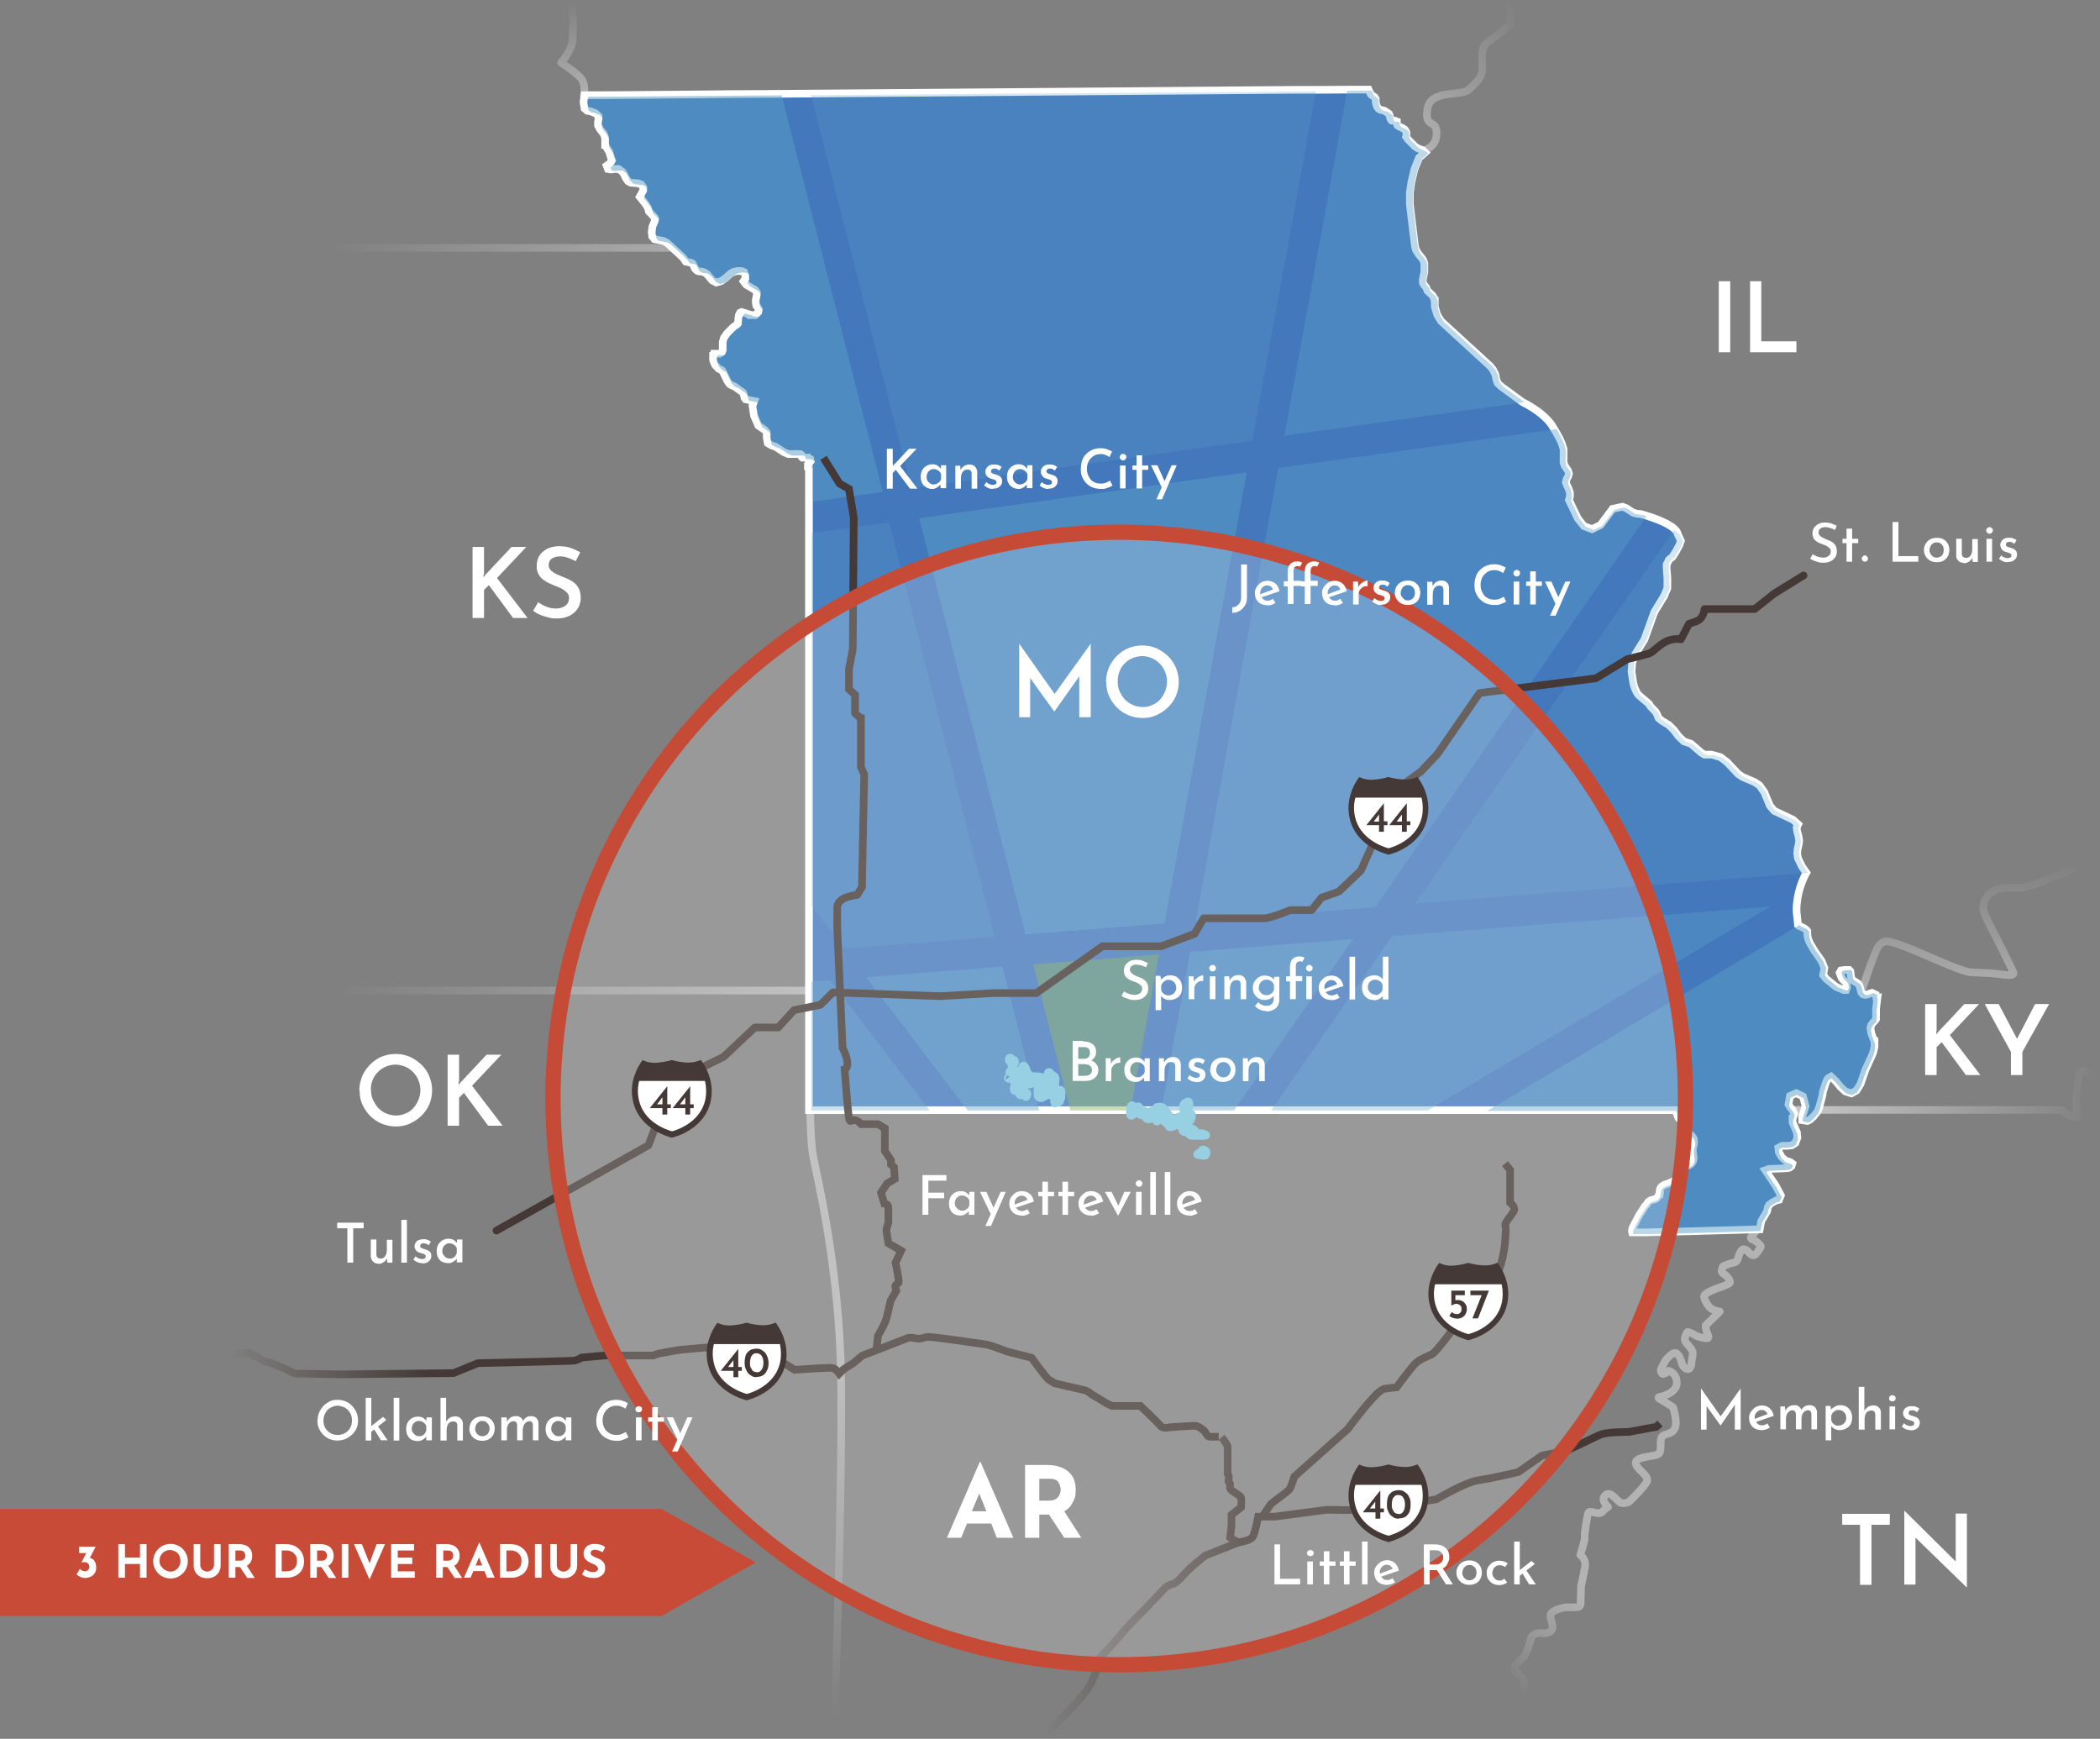 <?xml version="1.0" encoding="UTF-8"?>
<svg id="a" xmlns="http://www.w3.org/2000/svg" xmlns:xlink="http://www.w3.org/1999/xlink" version="1.1" viewBox="0 0 825.2 683.2">
  <rect x="0" y="0" width="825.2" height="683.2" fill="#808080" stroke="none"/>
  <!-- Generator: Adobe Illustrator 29.8.1, SVG Export Plug-In . SVG Version: 2.1.1 Build 2)  -->
  <defs>
    <style>
      .st0 {
        stroke: url(#linear-gradient3);
      }

      .st0, .st1, .st2, .st3, .st4, .st5, .st6, .st7, .st8, .st9, .st10, .st11, .st12 {
        fill: none;
      }

      .st0, .st1, .st2, .st3, .st4, .st5, .st6, .st7, .st8, .st10, .st11, .st12, .st13, .st14 {
        stroke-width: 3px;
      }

      .st0, .st1, .st2, .st3, .st4, .st5, .st6, .st7, .st8, .st14 {
        stroke-linecap: round;
        stroke-linejoin: round;
      }

      .st0, .st1, .st2, .st3, .st4, .st5, .st7, .st8, .st9, .st15, .st16, .st17, .st18 {
        isolation: isolate;
      }

      .st0, .st1, .st2, .st3, .st4, .st5, .st8 {
        opacity: .4;
      }

      .st1 {
        stroke: url(#linear-gradient4);
      }

      .st2 {
        stroke: url(#linear-gradient5);
      }

      .st3 {
        stroke: url(#linear-gradient6);
      }

      .st4 {
        stroke: url(#linear-gradient7);
      }

      .st5 {
        stroke: url(#linear-gradient1);
      }

      .st6, .st12 {
        stroke: #443936;
      }

      .st7 {
        opacity: .6;
        stroke: url(#linear-gradient2);
      }

      .st8 {
        stroke: url(#linear-gradient);
      }

      .st9 {
        stroke: #c64b37;
        stroke-width: 6px;
      }

      .st9, .st10, .st11, .st12 {
        stroke-miterlimit: 10;
      }

      .st10 {
        stroke: url(#linear-gradient8);
      }

      .st11 {
        stroke: url(#linear-gradient9);
      }

      .st19, .st18 {
        fill: #fff;
      }

      .st20 {
        fill: #443936;
      }

      .st16, .st17, .st21 {
        fill: #579ec6;
      }

      .st16, .st22 {
        opacity: .5;
      }

      .st17 {
        opacity: .8;
      }

      .st23 {
        fill: #78a350;
      }

      .st24 {
        fill: #c74b37;
      }

      .st13 {
        fill: #4478bc;
        stroke: #fff;
      }

      .st14 {
        stroke: #98d0e3;
      }

      .st14, .st25 {
        fill: #98d1e4;
      }

      .st18 {
        opacity: .2;
      }
    </style>
    <linearGradient id="linear-gradient" x1="775.6" y1="242.2" x2="775.6" y2="132.1" gradientTransform="translate(0 151.9)" gradientUnits="userSpaceOnUse">
      <stop offset="0" stop-color="#fff"/>
      <stop offset=".5" stop-color="#fff" stop-opacity="0"/>
    </linearGradient>
    <linearGradient id="linear-gradient1" x1="560.4" y1="507.6" x2="714.5" y2="353.5" gradientTransform="translate(0 151.9)" gradientUnits="userSpaceOnUse">
      <stop offset=".1" stop-color="#fff" stop-opacity="0"/>
      <stop offset=".3" stop-color="#fff"/>
    </linearGradient>
    <linearGradient id="linear-gradient2" x1="695.9" y1="277.9" x2="825.2" y2="277.9" gradientTransform="translate(0 151.9)" gradientUnits="userSpaceOnUse">
      <stop offset="0" stop-color="#fff"/>
      <stop offset="1" stop-color="#fff" stop-opacity="0"/>
    </linearGradient>
    <linearGradient id="linear-gradient3" x1="551.7" y1="-96.1" x2="600.9" y2="-145.3" gradientTransform="translate(0 151.9)" gradientUnits="userSpaceOnUse">
      <stop offset="0" stop-color="#fff"/>
      <stop offset="1" stop-color="#fff" stop-opacity="0"/>
    </linearGradient>
    <linearGradient id="linear-gradient4" x1="225.1" y1="-112.9" x2="225.1" y2="-151" gradientTransform="translate(0 151.9)" gradientUnits="userSpaceOnUse">
      <stop offset="0" stop-color="#fff"/>
      <stop offset="1" stop-color="#fff" stop-opacity="0"/>
    </linearGradient>
    <linearGradient id="linear-gradient5" x1="129.9" y1="-54.5" x2="291.3" y2="-54.5" gradientTransform="translate(0 151.9)" gradientUnits="userSpaceOnUse">
      <stop offset="0" stop-color="#fff" stop-opacity="0"/>
      <stop offset="1" stop-color="#fff"/>
    </linearGradient>
    <linearGradient id="linear-gradient6" x1="129.9" y1="237.2" x2="323.4" y2="237.2" gradientTransform="translate(0 151.9)" gradientUnits="userSpaceOnUse">
      <stop offset="0" stop-color="#fff" stop-opacity="0"/>
      <stop offset="1" stop-color="#fff"/>
    </linearGradient>
    <linearGradient id="linear-gradient7" x1="324.4" y1="522.8" x2="324.4" y2="278.1" gradientTransform="translate(0 151.9)" gradientUnits="userSpaceOnUse">
      <stop offset="0" stop-color="#fff" stop-opacity="0"/>
      <stop offset=".6" stop-color="#fff"/>
    </linearGradient>
    <linearGradient id="linear-gradient8" x1="90.3" y1="393" x2="478.9" y2="393" gradientTransform="translate(0 151.9)" gradientUnits="userSpaceOnUse">
      <stop offset="0" stop-color="#443936" stop-opacity="0"/>
      <stop offset=".2" stop-color="#443936"/>
    </linearGradient>
    <linearGradient id="linear-gradient9" x1="410.5" y1="470.7" x2="490" y2="470.7" gradientTransform="translate(0 151.9)" gradientUnits="userSpaceOnUse">
      <stop offset="0" stop-color="#443936" stop-opacity="0"/>
      <stop offset="1" stop-color="#443936"/>
    </linearGradient>
  </defs>
  <path class="st8" d="M730.4,392.7s4.5-13.6,5.5-15.8,2.1-7.3,5.8-7,15.6,5.7,18.4,6.9,11.6,5,14.2,5.2,7.2.3,9.3.5,8.2,1.4,7.6-.3-7.5-15.3-7.5-15.3c0,0-4.6-8.2-4.4-10.2s.6-4.6,4-6.6,8.7-1.1,10.9-1.4,6-1.5,6-1.5l14.4-5.7-5.7-10.8s-.5-.4-.8-2.3-1.1-3.1,0-4.7,7.7-9.5,7.7-9.5c0,0-4.4-.4-4.1-3.9s2.6-5.4,2.6-5.4c0,0,3.8-3.9,4.4-6.2s.7-4.8.7-6.3-.1-2.9.2-4.1.3-1.8,1.2-2.6"/>
  <path class="st5" d="M690.3,483.3l-2.3,2.8s-.2.7.7.9,3,2.1,3.2,2.5-.5,1.3-1,2-1.3,2.2-2.5,1.6-1.9-2.3-3.2-2.3-2.1,3.1-2.1,3.1c0,0-.2,2-1.8,2.2s-4.3,1.5-4.3,1.5c0,0-.4,1.4-.5,1.7s.2.9,1.1,1.4,2.7,2.7,2.1,3.4-5.2,2.2-5.2,2.2c0,0-5,1.8-4.9,3.1s1.6,4.1,3,4.9,3.2,1,3.2,1l-5.6,5.5s.1,1.1.3,2,1.6,3,.3,3-3.3-.4-4.5-1.1-3.1-1.6-3.3-1.3-1.5,2.7-.7,3.8,3,3.2,2.9,4.5-.5,3.4-.5,3.4c0,0,0,3.3-1.8,2.8s-2.2-2.9-2.2-2.9c0,0-.8-3.1-2.3-3.4s-4,3-4,3l-1.8,3.5s0,2.1,1.2,1.7,1.9-1.2,1.9-1.2c0,0,3.3.8,3.2,4.9s-6.8,5.4-6.8,5.4c0,0-1.2.1.5,1s4.8,3,4.8,3c0,0,2,5.9.7,8.4-1.3,2.5-3.9,1.8-5,3.2s0,5-1.1,6.5-8.5,1-9.2,3.4,5.4,5.3,4.4,7.6-7,8-7,8c0,0-1.2.8-2.9.6s-4.1-5.1-6.4-3.2,1,4.7,1,4.7c0,0-.8.4-1.6,1.2s-.9,1.4-2.7,1.2-3-1.1-3.5,0-1.4,8.2-1.4,8.2v2.2c0,0-1.7,6.1-1.7,6.1,0,0,2.4,1.5,1.8,4.8s-1.5,7.3-1.5,7.3l-.2,6.2s.5,2.1-1.5,2.2-4.3,0-4.3,0c0,0-6.4,1-6.1,3.5s1.8,4.6,0,6-4,.2-5.5.8-2,1.5-2,1.5c0,0-1.6,6.3-3.1,8s-4,3-3.7,4.1,4.3,4.5,4,6.3-2.6,2.7-4,2.9-2.9,0-3.4,1.2-.5,3.3-.9,3.8-6.9,6.4-6.5,12.1"/>
  <path class="st7" d="M697.4,436.1h112.8c0,0,4.3,3.3,5.6,3s-.5-3.3,0-7.6,1.3-8.3,1.3-8.3c0,0-.5-2.5,1.7-2.5s2.7,1.8,5,2.8"/>
  <path class="st0" d="M557.3,59.4s6.9,0,7.2-6.6-4.8-1.8-3.6-9.9,13.4-4.8,16.4-7.8,5.1-4.2,5.2-8.6-.9-7.2,1.7-9.5c2.5-2.3,8.9-6,9.3-8.2.3-1.6,0-4.5,0-7.3"/>
  <path class="st1" d="M229.4,37.5s1.1-4.6-1.5-7.2-7.4-5.7-7.4-5.7c0,0,4.5-5.3,4.5-9s.8-8.5-.6-13.1"/>
  <line class="st2" x1="289.8" y1="97.4" x2="131.4" y2="97.4"/>
  <polygon class="st23" points="454.4 375 405 378.9 419.6 436.3 443.2 436.3 454.4 375"/>
  <line class="st3" x1="321.9" y1="389.2" x2="131.4" y2="389.2"/>
  <path class="st4" d="M318.3,431.5s0,15.5,1.1,22.1,10.5,43.4,11.1,87.7-2.5,131.9-2.5,131.9"/>
  <path class="st13" d="M737.4,392.5l-.3-1.7-1.5-.7-.7.2-.9.4-1,.2-.9-.2-.7-.8-.3-1-.2-1-.4-1-.6-.6-1.6-1-.7-.6-.2-.8-.3-2.3-.5-.5h-1.8l-1.4.2-.5.9.8,2.1.7.8.7.6.5.8.2,1.5-.4,1h-.9l-3.1-1.3-3.8-3.1-1.2-1.5.5-2.8-1.1-2.7-3-4.3-1.8-3.1-.6-1.6-.2-1.6v-1.2c.1,0-1.1-1-1.1-1l-.7-.4-1.5-.6-.4-.4v-.3h0c-.3-3.8-1-5-.1-10.4.9-5.5,3.4-9.8,3.4-9.8l-1.7-2.4-1.6-3.3-.3-2,.2-1.8.4-1.6.2-1.6-.3-1.7-.5-1.8-.2-1.6.6-1.2-2-1.8-7.4-3.5-1.7-2-2.2-5.3-1.9-2.7-1.9-1.3-4.7-2-1.8-1.2-4.3-4.6-2.6-2c-1.2-.3-2.3-.7-3.5-1h-2.8s-1.2-.7-1.2-.7l-4.2-3.6-2.7-.9-2.1-2-1.8-2.4-2-2-2.8-1.7-1.3-1.1-.6-1.5-.5-.9-2.1-2.2-.5-.9-4.2-3.6-.6-.9-.5-1-.5-1.2-.4-1.5-.7-4.5.3-3.6,1.1-3.1,3.7-6,3.9-10.8,3.8-6.2,1.3-3.1v-4c0,0-.3-3.9-.3-3.9v-1.4c.4-.6.6-1.1.8-1.7l.4-.4,1.1-.9,1.4-2.2,1.3-2.4.6-1.7-1.2-2.6c-.7-4.3-14.4-7.9-14.4-7.9l-1.8-.2-1.4-.4-2.6-1.7-1.5-.6-3.9.8-4.8,6.4-3.3,1.6-3.2-1.2-2.4-3-3.5-7.3.4-1.2v-1.6c0,0-.5-1.6-.5-1.6l-.6-1.2-.5-1.3.3-1.2.6-1.1.3-1.1-.3-1.1-1.4-2.1-.4-1.2v-1.3s0-2.7,0-2.7v-1.3c0,0-.6-1.9-.6-1.9l-.9-2.1-2-3.6-.3-.4c-3.1-6.1-12.3-10.4-12.3-10.4l-8.6-6.3-1.2-1.2-.5-1.3-.4-2.1-.9-1.8-1.2-1.5-19.2-17.6-1.5-2.4-1-3.3v-2.3c-.1,0-.3-1-.3-1l-.5-1-2.1-2-.5-1.3-1-1.2-.3-.7v-1.2c0,0,.6-2.9.6-2.9v-2.4s0-.9,0-.9l-.2-.8-.3-.7-.5-.7-1.3-1.6-1-1.6-.4-1.5-2-16.4v-4.6c0,0,.6-4.1.6-4.1l1.2-5.1,1.8-4.5,2.4-2.1h0l-.8-.8-2.2-.9-1-.7-2.8-2.8-.7-1,.2-.7v-.7s-.2-.7-.2-.7l-.5-.7-.7-.5-1.5-.7-.7-.5-.2-.5v-.6c-.1,0-.3-.5-.3-.5l-.5-.2h-.8s-.4,0-.4,0l-.3-.3-.3-.6-.3-1.4-.2-.4-1.8-1.2-1.7-.4-.7-.5-.5-.7-.3-.8-.2-1v-1.3s-.4-.6-.4-.6l-1.4-1-.3-.5-.7-1.5c-1.5,0-3,0-4.6,0h0s-17.2.1-17.2.1h0c-2.6,0-5.3,0-7.9,0l-207.3,1.6h0c-9.3,0-18.6.1-28,.2-14.3.1-28.5.3-42.8.3h-.3l-.4,2.6.4,2.6,1,.9,1.5.3,1.8.7,1.2,1.1v1.1c0,0-.2,1.2-.2,1.2v1.4c0,0,.8,1.5.8,1.5l1.4,1.7.6,1.6v.6s0,1.5,0,1.5v.7c.1,0,.4.8.4.8l1.2,1.9.9,3,.2.4-.4.7-.7.7-1,.7.5,1.3,1.2.2,1.6-.2h1.4c0,0,1.4,1,1.4,1l.8,1.2.6,1.3.9,1.3,1.1.6,2.8.2,1.3.5.8,1.1v1.2c0,0-1.4,2.5-1.4,2.5l2.1,2.6,1.1,1.7.4,1.5,2.3,2.4.2.5-.3,1.1-.8,1.9-.3,2.2.2,1.7.9,1.1,3.6.7,1.3.7c2.1,2,4.3,3.9,6.4,5.9l1,1.5.9.2,1,.2.7.3.5.8.3.8.4.7.7.6.6.2,1.6.2.9.4.8.6,2,2.4,1.6.8,1.8-.5,1.6-1.1,2.3-2,1.1-.6,1.3-.3h1.8c0,0,1,.4,1,.4l.5,1.2v1.4s-.7,1-.7,1l1.1,1.4,3.4,2,.7,1v1c0,0-.4,1.9-.4,1.9v1.1c0,0,.2,1.2.2,1.2l.6.7.4.7-.2,1.1-1.2,1.2h-1.7c0-.1-3.7-1.2-3.7-1.2l-.6.3-.4.8-.2,1-.2,2.4-.5.6-.6.3-.8.6-2.4,2.4-1.2,1.7-.5,1.7v2.1c0,0,0,1.1,0,1.1l-.3.8-.9.6h-2c0,.1-.6.4-.6.4v2c-.1,0,.8,2,.8,2l1.4,1.5,1.3.6.5.8,1.7,3.5.8,1.1.6.4,1.4.6,3.2,2.3.3.6.4,1.6.4.5,3.4.7-.7,1.8.6,3.9,1.7,3.9,2.6,1.8.7.9v2.1c0,0,.4,2.1.4,2.1l1.5.9,1.5.5,3.4,2.2,1.7.7h2.4c0-.1,1.1,0,1.1,0h.8c0,0,.4,0,.4,0l.4.3.2.9.2.2h1.8c0,.1,1.3.6,1.3.6l.2.8-1.1,1.2v.2c0,0,0,.3,0,.3v.3c.1,0,.4.1.4.1v7.7s0,245.2,0,245.2h340.4l.4.8.8,2.1.2.3.3.3.4.2.3.3v.3c.1,0,.2.4.2.4v1.5c0,0,.2.5.2.5v.5c.1,0,.3.4.3.4l.3.4,2.5,1.6.4.3.3.3.3.4.2.4.2.4v.5c.1,0,.1.5.1.5v.6s-.5,2.2-.5,2.2v.6s.3,2.8.3,2.8v.5s-.1.5-.1.5l-.2.5-.2.4-.3.4-.3.3-.4.3-.4.2-1.9.6-.4.2-.3.3-.2.4-.3,1.9-.2.5-.2.5-.3.4-.4.3-2.4,1.4-1.7.7-1,.3-.4.2-.8.5-.3.3-.3.4-.2.5v.5c-.1,0-.2.8-.2.8v.5c-.1,0-.3.5-.3.5l-.2.5-.3.4-.3.3-.4.2-.4.2-1.5.4-.4.2-.4.3-.3.3-.5.8-.9,1-1.3,2.1-.7,1-2.7,5.2-.2.9v.4s.1.4.1.4h.5c1.7,0,3.4,0,5.1,0,14.6-.3,29.2-.8,43.9-1.2h.6s.6-3.2.6-3.2l2.3-3.9.3-1.6.5-.9,1.2-.9,1.5-.8,1.2-.3.7-1.7-2-3.8-4.1-6.1,1.4-.5,7.1-.3,1-.2.8-.6.3-1-.8-.6-1.9-.6-1.5-1.4-1.1-1.9-.2-1.7,1.5-.8h2s1.8-.2,1.8-.2l1.4-.9.8-2.1-.2-2.1-1.7-3.9v-1.5c.1,0,.7-1.8.7-1.8l-.6-1.4-.3-.4-.7-.8-.7-1.2.6-3.3,2.5-1.1,2.6,1.3,1,3.8c-.2.7-.4,1.4-.6,2l-.7,1.9v1.4c.1,0,2.1.5,2.1.5l1-.5,1.3-1.2,1.7-2.1c.2-.5.4-1.1.6-1.6l1.2-4.4.2-1.5,1.1-3.5.7-1.6.5-.5.9-.5,1.8,1.7,1.8,2.2,2,1.9,2.4.8,2-1.1,1.6-2.6,1.9-5.5,3-6.6.6-2.5v-2.1c-.1,0-1.3-3.3-1.3-3.3l-.3-2,.3-1.1.7-1,.8-.8.4-.6v-.9c.1,0,0-3,0-3l.5-4.1h0,0Z"/>
  <g class="st22">
    <path class="st17" d="M599.3,158.2l-8.6-6.3-1.2-1.2-.5-1.3-.4-2.1-.9-1.8-1.2-1.5-19.1-17.5-1.5-2.4-.9-3.3v-2.3c-.1,0-.3-1-.3-1l-.5-1-2.1-2-.5-1.3-1-1.2-.3-.7v-1.1c0,0,.6-2.9.6-2.9v-2.4s0-.9,0-.9l-.2-.8-.3-.7-.5-.7-1.3-1.6-1-1.6-.4-1.5-2-16.4v-4.6c0,0,.6-4.1.6-4.1l1.2-5.1,1.8-4.5,2.4-2.1h0l-.8-.8-2.2-.9-1-.7-2.8-2.8-.7-1,.2-.7v-.7s-.2-.7-.2-.7l-.5-.7-.7-.5-1.5-.7-.7-.5-.2-.5v-.6c-.1,0-.3-.5-.3-.5l-.5-.2h-.8s-.4,0-.4,0l-.3-.3-.3-.6-.3-1.4-.2-.4-1.8-1.2-1.7-.4-.7-.5-.5-.7-.3-.8-.2-1v-1.3s-.4-.6-.4-.6l-1.4-1-.3-.5-.7-1.5c-3.2,0-6.4,0-9.6,0l-24.7,135.6,94.7-13.2h0c0,0,0,0,0,0Z"/>
    <path class="st16" d="M710.5,343l-1.7-2.4-1.6-3.3-.3-1.9.2-1.8.4-1.6.2-1.6-.3-1.7-.5-1.8-.2-1.6.6-1.2-2-1.8-7.4-3.5-1.7-2-2.2-5.3-1.9-2.7-1.9-1.3-4.7-2-1.8-1.2-4.3-4.6-2.6-2c-1.2-.3-2.3-.7-3.4-1h-2.8s-1.2-.7-1.2-.7l-4.2-3.6-2.7-.9-2.1-2-1.8-2.4-2-2-2.8-1.7-1.3-1.1-.6-1.5-.5-.9-2.1-2.2-.5-.9-4.2-3.6-.6-.9-.5-1-.5-1.2-.4-1.5-.7-4.5.3-3.6,1.1-3.1,3.7-6,3.9-10.8,3.8-6.2,1.3-3.1v-4c0,0-.3-3.9-.3-3.9l.2-2.4,1-1.1,1.1-.9,1.4-2.2,1.3-2.4.6-1.7-1.2-2.6-2.2-1.9-101.9,146.8,154.7-12.1h0s0,0,0,0Z"/>
    <path class="st21" d="M737.7,390.9l-1.5-.7-.7.2-.9.4-.9.2-.9-.2-.7-.8-.3-1-.2-1-.4-1-.6-.6-1.6-1-.7-.6-.2-.8-.3-2.3-.5-.5h-1.8l-1.4.2-.5.9.8,2.1.7.8.7.6.5.8.2,1.5-.4,1h-.9l-3.1-1.3-3.8-3.1-1.2-1.4.5-2.8-1.1-2.7-3-4.3-1.8-3.1-.6-1.6-.2-1.6v-1.2c.1,0-1.1-1-1.1-1l-.7-.4-1.5-.6-.4-.4v-.2l-122.8,73.1h74.1v.2c0,0,.2.2.2.2l.4.8.8,2.1.2.3.3.3.4.2.3.3v.3c.1,0,.2.4.2.4v1.5c0,0,.2.5.2.5v.5c.1,0,.3.4.3.4l.3.4,2.5,1.6.4.3.3.3.3.4.2.4.2.4v.5c.1,0,.1.5.1.5v.6s-.5,2.2-.5,2.2v.6s.3,2.8.3,2.8v.5s-.1.5-.1.5l-.2.5-.2.4-.3.4-.3.3-.4.3-.4.2-1.9.6-.4.2-.3.3-.2.4-.3,1.9-.2.5-.2.5-.3.4-.4.3-2.4,1.4-1.7.7-1,.3-.4.2-.8.5-.3.3-.3.4-.2.5v.5c-.1,0-.2.8-.2.8v.5c-.1,0-.3.5-.3.5l-.2.5-.3.4-.3.3-.4.2-.4.2-1.5.4-.4.2-.4.3-.3.3-.5.8-.9,1-1.3,2.1-.7,1-2.7,5.2-.2.9v.4s.1.4.1.4h.5c1.7,0,3.4,0,5.1,0,14.6-.3,29.2-.8,43.8-1.2h.6s.6-3.2.6-3.2l2.3-3.9.3-1.6.5-.9,1.2-.9,1.5-.8,1.2-.3.7-1.7-2-3.8-4.1-6.1,1.4-.5,7.1-.3.9-.2.8-.6.3-1-.8-.6-1.9-.6-1.5-1.4-1.1-1.9-.2-1.7,1.5-.8h2s1.8-.2,1.8-.2l1.4-.9.8-2.1-.2-2.1-1.7-3.9v-1.5c.1,0,.7-1.8.7-1.8l-.6-1.4-.3-.4-.7-.8-.7-1.2.6-3.3,2.5-1.1,2.6,1.3,1,3.8c-.2.7-.4,1.4-.6,2l-.7,1.9v1.4c.1,0,2.1.5,2.1.5l1-.5,1.3-1.2,1.7-2.1c.2-.5.4-1.1.6-1.6l1.2-4.4.2-1.5,1.1-3.5.7-1.6.5-.5.9-.5,1.8,1.7,1.8,2.2,2,1.9,2.4.8,2-1.1,1.6-2.6,1.9-5.4,3-6.6.6-2.5v-2.1c-.1,0-1.3-3.3-1.3-3.3l-.3-2,.3-1.1.7-1,.8-.8.4-.6v-.9c.1,0,0-3,0-3l.5-4.1-.3-1.7h0,0Z"/>
    <polygon class="st17" points="540.4 356.4 647 202.8 645.5 202.3 643.7 202.1 642.3 201.8 639.7 200 638.2 199.4 634.4 200.3 629.6 206.6 626.3 208.2 623.1 207 620.8 204 617.3 196.7 617.7 195.5 617.6 193.9 617.2 192.3 616.6 191.1 616.1 189.8 616.4 188.6 617 187.4 617.3 186.4 617 185.3 615.6 183.2 615.2 182 615.2 180.6 615.3 177.9 615.2 176.6 614.7 174.7 613.8 172.6 611.9 168.9 611.6 168.6 502.3 183.9 469.9 361.9 540.4 356.4"/>
    <path class="st16" d="M492.1,173.2l25-137.3c-6.3,0-12.6.1-19,.2-14.6.1-29.3.2-43.9.3s-29.3.2-43.9.3c-15.8.1-31.5.2-47.3.4-13.7.1-27.5.2-41.2.3-1,0-2,0-3.1,0l39.4,154.5,133.9-18.7h0Z"/>
    <polygon class="st21" points="489.9 185.6 361.2 203.6 403 367.1 457.6 362.8 489.9 185.6"/>
    <polygon class="st17" points="499.5 436.3 561 436.3 695.6 356.2 547 367.8 499.5 436.3"/>
    <polygon class="st21" points="393.9 379.8 340.4 384 380.3 436.3 408.3 436.3 393.9 379.8"/>
    <polygon class="st21" points="467.7 374 456.3 436.3 484.9 436.3 531.6 369 467.7 374"/>
    <path class="st17" d="M318.8,385.7v4.8c0,15.3,0,30.5,0,45.8h46.5l-39.1-51.2-7.3.6h0Z"/>
    <polygon class="st23" points="455.4 375 406 378.9 420.6 436.3 444.2 436.3 455.4 375"/>
    <path class="st21" d="M306.6,37.5c-10.8,0-21.5.2-32.3.2-14.2.1-28.5.3-42.8.3h-.3l-.4,2.6.4,2.6,1,.9,1.5.3,1.8.7,1.2,1.1v1.1c0,0-.2,1.2-.2,1.2v1.4c0,0,.8,1.5.8,1.5l1.4,1.7.6,1.6v.6s0,1.5,0,1.5v.7c.1,0,.4.8.4.8l1.2,1.9.9,3,.2.4-.4.7-.7.7-1,.7.5,1.3,1.2.2,1.6-.2h1.4c0,0,1.4,1,1.4,1l.8,1.2.6,1.3.9,1.3,1.1.6,2.8.2,1.3.5.8,1.1v1.2c0,0-1.3,2.5-1.3,2.5l2.1,2.6,1.1,1.7.4,1.5,2.3,2.4.2.5-.3,1.1-.8,1.9-.3,2.2.2,1.7.9,1.1,3.5.7,1.3.7c2.1,2,4.3,3.9,6.4,5.9l1,1.5.9.2,1,.2.7.3.5.8.3.8.4.7.7.6.6.2,1.6.2.9.4.8.6,2,2.4,1.6.8,1.8-.5,1.6-1.1,2.3-2,1.1-.6,1.3-.3h1.8c0,0,1,.4,1,.4l.5,1.2v1.4s-.7,1-.7,1l1.1,1.4,3.4,2,.7,1v1c0,0-.4,1.9-.4,1.9v1.1c0,0,.2,1.2.2,1.2l.6.7.4.7-.2,1.1-1.2,1.2h-1.7c0-.1-3.7-1.2-3.7-1.2l-.6.3-.4.8-.2,1-.2,2.4-.5.6-.6.3-.8.6-2.4,2.4-1.2,1.7-.5,1.7v2.1c0,0,0,1.1,0,1.1l-.3.8-.9.6h-2c0,.1-.6.4-.6.4v2c-.1,0,.8,2,.8,2l1.4,1.5,1.3.6.5.8,1.7,3.5.8,1.1.6.4,1.4.6,3.2,2.3.3.6.4,1.6.4.5,3.4.7-.7,1.8.6,3.9,1.7,3.9,2.6,1.8.7.9v2.1c0,0,.4,2.1.4,2.1l1.5.9,1.5.5,3.4,2.2,1.7.7h2.4c0-.1,1.1,0,1.1,0h.8c0,0,.4,0,.4,0l.4.3.2.9.2.2h1.8c0,.1,1.3.6,1.3.6l.2.8-1.1,1.2v.2c0,0,0,.3,0,.3v.3c.1,0,.4.1.4.1v13.2l27.5-3.8-39.8-156h0s0,0,0,0Z"/>
    <path class="st16" d="M390.9,368.1l-41.5-162.9-30.5,4.2v47c0,15.6,0,31.2,0,46.8v52.6l12.9,16.9,59.1-4.6h0Z"/>
  </g>
  <path class="st6" d="M708.7,226.1l-11.5,7.1-7.7,6.1h-19.7s-.3,3.8-3.2,4.8l-2.9,1-3.2,6.1s-3.9-1-8.1,2.3c-4.2,3.2-2.6,2.9-7.8,4.2l-5.2,1.3-12.3,7.5-45.7,5.8-16.5,23.9-6.5,6.9-9.4,6.8-14.2,32.1-8.7,8.3-6.8,2.4-3.9,4.9h-8.4s-7.8,3.2-10,3.2h-24l-3.6,6.1-13.1,4.9h-23.1l-26,18.4h-17l-20.9,1.2-42-1.5-4.9,4.9-10.4,2.1-6.2,6.8h-9.2l-12.2,11.5-20.1,9.9-9.5,24.9-59.7,33.5"/>
  <path class="st12" d="M486.7,606s4.5-.6,5.5-2.1,2.2-8,2.2-8h6.5l19.7-2.6s.4-.2,6.7,0,12-1,16-1.2c3.9-.2,21.1-3,21.1-3,0,0,11.2-6.7,16.6-7.5s15.6-3.2,15.6-3.2l9.3-6.5s4.9-1,8.1-1.6c3.2-.6,12.7-5.9,15.4-6.8s10.7-.9,10.7-.9l10.8-2,1.4-1.3"/>
  <path class="st12" d="M591.4,457.2l2,2.5v12.8s2,1.6,1.6,3-3.8,4.7-3.5,6,.2,2.3,0,5.5-1.1,8.7-2.5,11.9-5.4,7.7-5.4,7.7l-3,5.5-9,3.3s-.8,3.2-.8,4.2-.7,3.8-.7,3.8c0,0-5.7,7.6-7.1,8.5s-5,1.8-7.2,4.2-7,9-7,9c0,0-2.5.2-3.3.4s-2-.8-6.3,4.1c-4.4,4.8-9.5,11.8-9.5,11.8l-21.1,18.8s-1.1,3.6-1.8,4.8-6.9,5.2-7.6,6.2-2.9,4.4-2.9,4.4"/>
  <path class="st12" d="M344.4,530.6l.6-5.8s2.9-4.6,3.6-7.8,1.4-6,1.4-6l2.2-3.8s-.3-1.1-.4-1.7.9-1.1,1.3-1.5-1.2-7.9-1.2-7.9l2.2-4.7-5-2.9s-.8-4.8-.8-5.2.8-3,.8-3v-3.5c-.1,0,.1-2.3-.1-3s-1.5-.9-1.5-.9l-1.3-4.3,2.4-3.6,3-1.8-.3-4.6-1.2-1.1v-1.7l-2.4-3.6v-8.9l-2.7-1.6h-6.6s-1.3-1.6-2.7-1.6-1.8,1.4-2.2-1.4-1.6-18.5-1.6-18.5c0,0,1.4-.3,1-3.2s-1.8-5.2-1.8-5.2l-2.1-46.9v-8.9s.3-1.8,2.4-2.9,5.4-1.5,5.4-1.5l1.9-3,.9-44.3-1.3-3v-19c-.1,0-2.3-2.1-2.3-2.1v-7.2l-2.4-2.2v-7.9l1.5-7.9.4-51.5-1.9-11.4-3.7-2.1-6.3-10.1"/>
  <path class="st10" d="M478.9,564.5h-3.4s-.7.2-1.4-1l-.8-1.2s-2.2-2.1-3.8-2.1-10,.6-10,.6c0,0-2.5.7-3.5-.6s-7.9-7.8-7.9-7.8h-11.2l-2.2-1.1-5.8-3.5s-1.4-1.3-2.8-1.6-11.7-2.7-11.7-2.7c0,0-.9-.6-2.1-1.3s-6.9-8.7-6.9-8.7c0,0-.6-.2-1.9-.5s-7.9-2-7.9-2c0,0-5.9-2.4-8.4-2.8s-20.2-2.9-22.1-2.9-2.8.7-4,.7-3.2-.8-4.6-.2-17.6,6.8-17.6,6.8l-3.5,2.9-3.9,2.5-1.7,1.7s-1.3-1.9-2.6-2.2-15,.7-15,.7l-7.7-4.9s-.7-.5-2.2-.4-9.8,0-9.8,0c0,0-1.8-3.8-4.7-4s-20.2,1.4-20.2,1.4c0,0-6.8,1.1-8.2,1.4s-2.8.9-2.8.9h-19.3l-8.8.8s-1.4,1-2.9,1.2-37.8,1-37.8,1l-9.6,3.9-44.2.5-16.7-.3s-1.5.2-3.1-.8c-1.6-1.1-9.1-4-10.2-4s0,0-1.5-.8-4.4-2.5-4.4-2.5l-7.5.6"/>
  <path class="st11" d="M480,564.7s2.4,2.8,2.4,3.8v10.6s.6.8.5,1.5-.3,1.2-.2,1.5.7.5.7,1.2-.5,1.3.5,2.2,3.6,2.2,3.8,3,0,3.7,0,3.7l-3.8,3v4.2l-.5,4.7,3.1,2-12.9,5.1s-2.7,2.2-3.7,3-3.6,3.2-4.9,4.7c-1.3,1.6-3.5,3.5-4.3,3.5s-2.6,1.2-2.6,1.2l-7.9,8.3s-6.9,6.7-10,10.6-7.8,8.6-7.8,8.6c0,0-1.7,6.8-4.1,11s-7.4,8.9-9.5,11.4-7.4,6.9-7.4,6.9"/>
  <circle class="st18" cx="439.8" cy="431.6" r="222.5"/>
  <circle class="st9" cx="439.8" cy="431.6" r="222.5"/>
  <path class="st25" d="M414.1,434.4s0,.3-.3.3-.7.1-.7-.1.4-.5,1-.1h0Z"/>
  <path class="st19" d="M425.6,409.2c1.6,0,2.8.3,3.7,1s1.4,1.6,1.4,3-.2,1.6-.6,2.2c-.4.6-.9,1.1-1.6,1.4s-1.5.5-2.5.5l-.3-1.2c1.1,0,2.1.2,3,.5s1.6.8,2.1,1.5c.5.6.8,1.4.8,2.2s-.1,1.5-.4,2-.7,1-1.2,1.4-1.1.6-1.7.8-1.3.2-2,.2h-4.8v-15.7h4.2ZM426,416c.8,0,1.4-.2,1.8-.7s.5-1,.5-1.7-.2-1.3-.7-1.7c-.5-.4-1.1-.5-1.9-.5h-2v4.6h2.3ZM426.1,422.7c.6,0,1.1,0,1.5-.2s.8-.4,1.1-.8.4-.8.4-1.3-.2-1-.5-1.4c-.3-.3-.7-.6-1.2-.7s-1-.2-1.5-.2h-2.2v4.6h2.4Z"/>
  <path class="st19" d="M436.4,415.8l.2,2.6v-.4c.2-.5.5-1,1-1.4.5-.4.9-.7,1.4-.9s.9-.3,1.2-.3v2.2c-.8,0-1.4,0-1.9.4-.5.3-.9.7-1.2,1.2s-.4,1-.4,1.6v4h-2.2v-9h2,0Z"/>
  <path class="st19" d="M446.3,425.1c-.9,0-1.6-.2-2.3-.5s-1.2-.9-1.6-1.6-.6-1.6-.6-2.6.2-1.9.6-2.6c.4-.7,1-1.3,1.7-1.7s1.5-.6,2.3-.6,1.6.2,2.1.5c.5.4,1,.8,1.3,1.3v.3c-.1,0,0-1.8,0-1.8h2v9h-2.2v-2.3l.2.6c0,.1-.2.3-.4.5s-.4.4-.8.7-.7.4-1.1.6c-.4.2-.9.2-1.4.2h0ZM446.9,423.3c.5,0,.9,0,1.3-.3.4-.2.7-.4,1-.7s.5-.7.6-1.1v-1.9c-.1-.4-.3-.7-.6-1-.3-.3-.6-.5-1-.7s-.8-.3-1.3-.3-1,.1-1.4.4-.8.6-1,1-.4,1-.4,1.6.1,1.1.4,1.5.6.8,1.1,1.1c.5.3.9.4,1.5.4h0Z"/>
  <path class="st19" d="M457.3,415.8l.2,2v-.3c.2-.6.7-1.2,1.3-1.6.6-.4,1.4-.6,2.2-.6s1.5.2,2.1.8c.5.5.8,1.2.9,2v6.7h-2.2v-5.9c0-.5-.1-.9-.4-1.2-.2-.3-.7-.4-1.2-.4s-1,.1-1.4.4-.7.7-.9,1.2-.3,1.1-.3,1.8v4.1h-2.2v-9h2Z"/>
  <path class="st19" d="M470,425.1c-.7,0-1.3-.1-1.9-.4s-1.1-.6-1.5-1l.9-1.3c.4.4.8.7,1.2.8s.8.3,1.2.3.5,0,.8-.1c.2,0,.4-.2.6-.3.1-.1.2-.4.2-.6s-.1-.5-.3-.7c-.2-.2-.5-.3-.8-.4-.3-.1-.7-.2-1-.3-.8-.2-1.4-.6-1.7-1-.4-.5-.6-1-.6-1.6s.1-.9.4-1.4.6-.8,1.1-1,1.1-.4,1.8-.4,1.2,0,1.7.2,1,.4,1.4.8l-.9,1.4c-.3-.3-.6-.5-.9-.6-.4-.1-.7-.2-1-.2-.3,0-.5,0-.7.1s-.4.2-.5.4-.2.3-.2.5c0,.3,0,.5.3.7s.5.3.8.4.6.2,1,.3c.4.1.8.3,1.2.5.4.2.6.5.8.8s.3.7.3,1.2-.1,1-.4,1.5-.7.8-1.2,1.1-1.2.4-2,.4h0Z"/>
  <path class="st19" d="M475.6,420.3c0-.9.2-1.7.6-2.5.4-.7,1-1.3,1.8-1.7.8-.4,1.6-.6,2.6-.6s1.9.2,2.6.6c.7.4,1.3,1,1.7,1.7s.6,1.6.6,2.5-.2,1.7-.6,2.5c-.4.7-1,1.3-1.7,1.7-.8.4-1.6.6-2.6.6s-1.8-.2-2.6-.6c-.8-.4-1.4-1-1.8-1.7s-.7-1.6-.7-2.6h0ZM477.9,420.3c0,.6.1,1.1.4,1.5.2.5.6.8,1,1.1.4.3.9.4,1.4.4s1-.1,1.5-.4c.4-.3.8-.6,1-1.1.2-.5.4-1,.4-1.5s-.1-1-.4-1.5-.6-.8-1-1.1c-.4-.3-.9-.4-1.5-.4s-1,.1-1.4.4c-.4.3-.8.6-1,1.1s-.4,1-.4,1.5h0Z"/>
  <path class="st19" d="M490.3,415.8l.2,2v-.3c.2-.6.7-1.2,1.3-1.6.6-.4,1.4-.6,2.2-.6s1.5.2,2.1.8c.5.5.8,1.2.9,2v6.7h-2.2v-5.9c0-.5-.1-.9-.4-1.2-.2-.3-.7-.4-1.2-.4s-1,.1-1.4.4-.7.7-.9,1.2-.3,1.1-.3,1.8v4.1h-2.2v-9h2Z"/>
  <path class="st19" d="M362.5,461.7h9.4v2.2h-7.1v4.7h6.2v2.2h-6.2v6.5h-2.3v-15.7h0Z"/>
  <path class="st19" d="M377.4,477.6c-.9,0-1.6-.2-2.3-.5s-1.2-.9-1.6-1.6-.6-1.6-.6-2.6.2-1.9.6-2.6c.4-.7,1-1.3,1.7-1.7s1.5-.6,2.3-.6,1.6.2,2.1.5c.5.4,1,.8,1.3,1.3v.3c-.1,0,0-1.8,0-1.8h2v9h-2.2v-2.3l.2.6c0,.1-.2.3-.4.5s-.4.4-.8.7-.7.4-1.1.6c-.4.2-.9.2-1.4.2h0ZM378,475.7c.5,0,.9,0,1.3-.3.4-.2.7-.4,1-.7s.5-.7.6-1.1v-1.9c-.1-.4-.3-.7-.6-1-.3-.3-.6-.5-1-.7s-.8-.3-1.3-.3-1,.1-1.4.4-.8.6-1,1-.4,1-.4,1.6.1,1.1.4,1.5.6.8,1.1,1.1c.5.3.9.4,1.5.4h0Z"/>
  <path class="st19" d="M389.5,477.4l-4.4-9.1h2.5l3.6,8-1.8,1.1h0ZM387.2,481.7l6-13.4h2l-5.8,13.4h-2.2Z"/>
  <path class="st19" d="M401.6,477.6c-1,0-1.9-.2-2.7-.6-.8-.4-1.3-1-1.7-1.7s-.6-1.6-.6-2.5.2-1.7.7-2.4c.5-.7,1.1-1.3,1.8-1.8.8-.4,1.6-.6,2.6-.6s2.2.4,3,1.1c.8.7,1.3,1.7,1.6,3l-7.4,2.5-.5-1.2,5.9-2.2-.5.3c-.2-.5-.5-.8-.8-1.2-.4-.3-.9-.5-1.5-.5s-1,.1-1.4.4c-.4.2-.7.6-1,1s-.4,1-.4,1.5.1,1.2.4,1.6c.2.5.6.8,1,1.1s.9.4,1.5.4.7,0,1.1-.2c.4-.1.7-.3,1-.5l1,1.6c-.5.3-1,.5-1.5.7s-1.1.3-1.6.3h0Z"/>
  <path class="st19" d="M409.6,464.3h2.2v4h2.4v1.7h-2.4v7.3h-2.2v-7.3h-1.6v-1.7h1.6v-4Z"/>
  <path class="st19" d="M417.5,464.3h2.2v4h2.4v1.7h-2.4v7.3h-2.2v-7.3h-1.6v-1.7h1.6v-4Z"/>
  <path class="st19" d="M428.8,477.6c-1,0-1.9-.2-2.7-.6-.8-.4-1.3-1-1.7-1.7s-.6-1.6-.6-2.5.2-1.7.7-2.4c.5-.7,1.1-1.3,1.8-1.8.8-.4,1.6-.6,2.6-.6s2.2.4,3,1.1c.8.7,1.3,1.7,1.6,3l-7.4,2.5-.5-1.2,5.9-2.2-.5.3c-.2-.5-.5-.8-.8-1.2-.4-.3-.9-.5-1.5-.5s-1,.1-1.4.4c-.4.2-.7.6-1,1s-.4,1-.4,1.5.1,1.2.4,1.6c.2.5.6.8,1,1.1s.9.4,1.5.4.7,0,1.1-.2c.4-.1.7-.3,1-.5l1,1.6c-.5.3-1,.5-1.5.7s-1.1.3-1.6.3h0Z"/>
  <path class="st19" d="M439.3,477.6l-5.1-9.3h2.6l3.4,7h-1.4s3-7,3-7h2.5l-4.9,9.3h-.1Z"/>
  <path class="st19" d="M446.3,465c0-.4.1-.6.4-.9.3-.2.6-.4.9-.4s.6.1.9.4.4.5.4.9-.1.6-.4.9-.5.4-.9.4-.6-.1-.9-.4-.4-.5-.4-.9ZM446.4,468.3h2.2v9h-2.2v-9Z"/>
  <path class="st19" d="M452,460.5h2.2v16.8h-2.2v-16.8Z"/>
  <path class="st19" d="M457.7,460.5h2.2v16.8h-2.2v-16.8Z"/>
  <path class="st19" d="M467.5,477.6c-1,0-1.9-.2-2.7-.6-.8-.4-1.3-1-1.7-1.7s-.6-1.6-.6-2.5.2-1.7.7-2.4c.5-.7,1.1-1.3,1.8-1.8.8-.4,1.6-.6,2.6-.6s2.2.4,3,1.1c.8.7,1.3,1.7,1.6,3l-7.4,2.5-.5-1.2,5.9-2.2-.5.3c-.2-.5-.5-.8-.8-1.2-.4-.3-.9-.5-1.5-.5s-1,.1-1.4.4c-.4.2-.7.6-1,1s-.4,1-.4,1.5.1,1.2.4,1.6c.2.5.6.8,1,1.1s.9.4,1.5.4.7,0,1.1-.2c.4-.1.7-.3,1-.5l1,1.6c-.5.3-1,.5-1.5.7s-1.1.3-1.6.3h0Z"/>
  <path class="st19" d="M490,234.6c0,1.3-.2,2.4-.8,3.3s-1.2,1.6-2,2.1-1.9.8-3,.8v-2.2c1,0,1.8-.4,2.5-1.1s1-1.6,1-3v-12.7h2.3v12.7h0Z"/>
  <path class="st19" d="M498.1,237.8c-1,0-1.9-.2-2.7-.6-.8-.4-1.3-1-1.7-1.7s-.6-1.6-.6-2.5.2-1.7.7-2.4c.5-.7,1.1-1.3,1.8-1.8.8-.4,1.6-.6,2.6-.6s2.2.4,3,1.1,1.3,1.7,1.6,3l-7.4,2.5-.5-1.2,5.9-2.2-.5.3c-.2-.4-.5-.8-.8-1.2-.4-.3-.9-.5-1.5-.5s-1,.1-1.4.4c-.4.2-.7.6-1,1-.2.4-.4.9-.4,1.5s.1,1.2.4,1.6.6.8,1,1.1.9.4,1.5.4.7,0,1.1-.2c.4-.1.7-.3,1-.5l1,1.6c-.5.3-1,.6-1.5.7-.6.2-1.1.3-1.6.3h0s0,0,0,0Z"/>
  <path class="st19" d="M506,237.5v-7.1h-1.5v-2h1.5v-3.7c0-1.3.3-2.3.9-3s1.5-1.1,2.7-1.1.7,0,1.1.1.7.2,1,.4l-.9,1.6c-.1-.1-.3-.2-.4-.3-.2,0-.3,0-.5,0-.5,0-.9.2-1.2.5-.3.3-.4.9-.4,1.7v3.6h2.9v2h-2.9v7.1h-2.2ZM512.7,237.5v-7.1h-1.5v-2h1.5v-3.7c0-1.3.3-2.3.9-3s1.5-1.1,2.7-1.1.7,0,1.1.1.7.2,1,.4l-.9,1.6c-.1-.1-.3-.2-.4-.3-.2,0-.3,0-.5,0-.5,0-.9.2-1.2.5-.3.3-.4.9-.4,1.7v3.6h2.8v2h-2.8v7.1h-2.2Z"/>
  <path class="st19" d="M524.5,237.8c-1,0-1.9-.2-2.7-.6-.8-.4-1.3-1-1.7-1.7-.4-.7-.6-1.6-.6-2.5s.2-1.7.7-2.4,1.1-1.3,1.8-1.8c.8-.4,1.6-.6,2.6-.6s2.2.4,3,1.1,1.3,1.7,1.6,3l-7.3,2.5-.5-1.2,5.9-2.2-.5.3c-.2-.4-.5-.8-.8-1.2-.4-.3-.9-.5-1.5-.5s-1,.1-1.4.4c-.4.2-.7.6-1,1-.2.4-.4.9-.4,1.5s.1,1.2.4,1.6.6.8,1,1.1.9.4,1.5.4.7,0,1.1-.2.7-.3,1-.5l1,1.6c-.5.3-1,.6-1.5.7-.6.2-1.1.3-1.6.3h0s0,0,0,0Z"/>
  <path class="st19" d="M533.6,228.5l.2,2.6v-.4c.2-.6.5-1,1-1.4s.9-.7,1.4-.9.9-.3,1.2-.3v2.2c-.8,0-1.4,0-1.9.4s-.9.7-1.2,1.2c-.3.5-.4,1-.4,1.6v4h-2.2v-9h2,0Z"/>
  <path class="st19" d="M542.6,237.7c-.7,0-1.3-.1-1.9-.4s-1.1-.6-1.5-1l.9-1.3c.4.4.8.7,1.2.8.4.2.8.3,1.2.3s.5,0,.8-.1c.2,0,.4-.2.6-.3.1-.1.2-.4.2-.6s0-.5-.3-.7c-.2-.2-.5-.3-.8-.4-.3-.1-.7-.2-1-.3-.8-.2-1.4-.6-1.7-1.1-.4-.4-.6-1-.6-1.6s.1-.9.4-1.4c.2-.4.6-.8,1.1-1.1s1.1-.4,1.8-.4,1.2,0,1.7.2,1,.4,1.4.8l-.9,1.4c-.3-.3-.6-.4-.9-.6s-.7-.2-1-.2c-.3,0-.5,0-.7.1s-.4.2-.5.4-.2.3-.2.5c0,.3,0,.5.3.7.2.2.5.3.8.4s.7.2,1,.3c.4.1.8.3,1.2.5.3.2.6.5.8.8.2.3.3.7.3,1.2s-.1,1-.4,1.5-.7.8-1.2,1.1-1.2.4-2,.4h0,0Z"/>
  <path class="st19" d="M548.1,232.9c0-.9.2-1.7.7-2.5.4-.7,1-1.3,1.8-1.7.8-.4,1.6-.6,2.6-.6s1.9.2,2.6.6,1.3,1,1.7,1.7.6,1.6.6,2.5-.2,1.7-.6,2.5-1,1.3-1.7,1.7-1.6.6-2.6.6-1.8-.2-2.6-.6c-.8-.4-1.3-1-1.8-1.7s-.7-1.6-.7-2.6h0ZM550.4,232.9c0,.6.1,1.1.4,1.5s.6.8,1,1.1c.4.3.9.4,1.4.4s1-.1,1.5-.4c.4-.3.8-.6,1-1.1s.3-1,.3-1.5-.1-1.1-.3-1.5-.6-.8-1-1.1c-.4-.3-.9-.4-1.5-.4s-1,.1-1.4.4c-.4.3-.8.6-1,1.1s-.4,1-.4,1.5h0Z"/>
  <path class="st19" d="M562.8,228.5l.2,2.1v-.3c.2-.6.7-1.2,1.3-1.6s1.4-.6,2.2-.6,1.5.2,2.1.8c.5.5.8,1.2.8,2v6.7h-2.2v-5.9c0-.5-.2-.9-.4-1.2-.2-.3-.7-.4-1.2-.4s-1,.1-1.4.4-.7.7-.9,1.2-.3,1.1-.3,1.8v4.1h-2.2v-9h2Z"/>
  <path class="st19" d="M591.9,236.3c-.2.2-.6.4-1,.6-.5.2-1,.4-1.6.6s-1.3.2-2,.2c-1.2,0-2.3-.2-3.3-.6-1-.4-1.8-1-2.5-1.7s-1.2-1.6-1.6-2.5c-.4-.9-.5-1.9-.5-3s.2-2.3.5-3.3.9-1.9,1.6-2.6,1.5-1.3,2.5-1.7c1-.4,2-.6,3.1-.6s1.8.1,2.6.4,1.4.6,2,.9l-1,2.2c-.4-.3-.9-.6-1.5-.8-.6-.3-1.3-.4-2-.4s-1.4.1-2.1.4c-.7.3-1.2.7-1.7,1.2s-.9,1.1-1.2,1.9-.4,1.5-.4,2.3.1,1.6.4,2.3c.3.7.6,1.3,1.1,1.9s1.1.9,1.7,1.2c.7.3,1.4.4,2.3.4s1.5-.1,2.1-.4c.6-.2,1.1-.5,1.5-.8l1,2.1h0s0,0,0,0Z"/>
  <path class="st19" d="M594.7,225.2c0-.4.1-.6.4-.9s.6-.4.9-.4.6.1.9.4c.3.2.4.5.4.9s-.1.6-.4.9-.5.4-.9.4-.6-.1-.9-.4c-.3-.2-.4-.5-.4-.9ZM594.8,228.5h2.2v9h-2.2v-9h0Z"/>
  <path class="st19" d="M601.3,224.5h2.2v4h2.4v1.7h-2.4v7.3h-2.2v-7.3h-1.6v-1.7h1.6v-4h0Z"/>
  <path class="st19" d="M611.4,237.6l-4.3-9.1h2.5l3.6,8-1.8,1.1h0,0ZM609.1,241.9l6-13.4h2l-5.8,13.4h-2.2Z"/>
  <path class="st19" d="M450.2,380c-.5-.3-1.1-.5-1.8-.7s-1.2-.3-1.8-.3-1.5.2-1.9.5-.7.9-.7,1.5.2.8.5,1.2c.3.3.7.6,1.2.9s1,.5,1.6.7c.5.2,1,.4,1.4.6s.9.5,1.3.9c.4.4.7.8.9,1.3.2.5.3,1.1.3,1.9s-.2,1.6-.6,2.2-1,1.2-1.8,1.6c-.8.4-1.7.6-2.8.6s-1.3,0-2-.2-1.2-.4-1.8-.6c-.6-.2-1-.5-1.5-.8l1-1.8c.4.3.7.5,1.2.7.5.2.9.4,1.4.5.5.1.9.2,1.4.2s.9,0,1.4-.2c.5-.2.9-.4,1.2-.8s.5-.8.5-1.4-.1-.9-.4-1.2-.6-.6-1.1-.9-.9-.5-1.4-.6c-.5-.2-1-.4-1.5-.6-.5-.2-1-.5-1.4-.8-.4-.3-.8-.7-1-1.2s-.4-1.1-.4-1.8.2-1.6.6-2.2c.4-.6,1-1.1,1.6-1.5.7-.4,1.5-.5,2.4-.6,1.1,0,2,.1,2.8.4s1.5.6,2.1.9l-.9,1.8h0s0,0,0,0Z"/>
  <path class="st19" d="M459.5,392.9c-.7,0-1.3-.1-1.9-.5-.6-.3-1.1-.7-1.4-1.2v-.7c.1,0,.1,6.4.1,6.4h-2.2v-13.5h1.9l.3,2.2-.2-.6c.5-.5,1-.9,1.7-1.3.6-.4,1.4-.5,2.2-.5s1.6.2,2.3.6,1.2,1,1.6,1.7.6,1.6.6,2.6-.2,1.9-.6,2.6-1,1.3-1.8,1.6c-.7.4-1.6.6-2.5.6h0ZM459.1,391.1c.6,0,1.1-.1,1.6-.4s.8-.6,1.1-1.1c.3-.5.4-1,.4-1.5s-.1-1.1-.4-1.6c-.3-.5-.6-.8-1.1-1.1s-.9-.4-1.5-.4-1,0-1.3.3-.7.4-1,.8-.5.7-.6,1.1v1.7c0,.4.3.8.5,1.1.3.3.6.6,1,.8s.8.3,1.2.3h0Z"/>
  <path class="st19" d="M469,383.6l.2,2.6v-.4c.2-.5.5-1,1-1.4.5-.4.9-.7,1.4-.9s.9-.3,1.2-.3v2.2c-.8,0-1.4,0-1.9.4-.5.3-.9.7-1.2,1.2s-.4,1-.4,1.6v4h-2.2v-9h2,0Z"/>
  <path class="st19" d="M475.2,380.4c0-.4.1-.6.4-.9.3-.2.6-.4.9-.4s.6.1.9.4.4.5.4.9-.1.6-.4.9-.5.4-.9.4-.6-.1-.9-.4-.4-.5-.4-.9ZM475.4,383.6h2.2v9h-2.2v-9Z"/>
  <path class="st19" d="M483,383.6l.2,2v-.3c.2-.6.7-1.2,1.3-1.6.6-.4,1.4-.6,2.2-.6s1.5.2,2.1.8c.5.5.8,1.2.9,2v6.7h-2.2v-5.9c0-.5-.1-.9-.4-1.2-.2-.3-.7-.4-1.2-.4s-1,.1-1.4.4-.7.7-.9,1.2-.3,1.1-.3,1.8v4.1h-2.2v-9h2Z"/>
  <path class="st19" d="M497.5,397.2c-.7,0-1.3,0-1.9-.3s-1-.4-1.4-.7c-.4-.3-.8-.6-1.1-.9l1.3-1.5c.5.4.9.8,1.4,1,.5.2,1,.4,1.7.4s1.2-.1,1.6-.3.8-.5,1-.9c.2-.4.4-.8.4-1.3v-2.4s.2.5.2.5c-.2.6-.7,1.1-1.4,1.5-.7.4-1.5.6-2.4.6s-1.6-.2-2.3-.6c-.7-.4-1.2-1-1.7-1.7-.4-.7-.6-1.5-.6-2.5s.2-1.8.7-2.5,1-1.3,1.7-1.7,1.5-.6,2.3-.6,1.5.2,2.2.5,1.1.7,1.4,1.2v.4c-.1,0,.1-1.6.1-1.6h2v9.1c0,.8-.2,1.6-.6,2.3s-1,1.2-1.8,1.6-1.7.6-2.8.6h0ZM494.6,388c0,.6.1,1.1.4,1.5s.6.8,1.1,1.1c.5.3,1,.4,1.5.4s1,0,1.4-.3.8-.4,1-.7c.3-.3.5-.7.6-1.1v-1.9c-.1-.4-.3-.8-.6-1.1s-.6-.5-1-.7c-.4-.2-.9-.3-1.3-.3s-1.1.1-1.5.4-.8.6-1.1,1.1-.4,1-.4,1.6h0Z"/>
  <path class="st19" d="M506.9,392.7v-7.1h-1.5v-2h1.5v-3.7c0-1.3.3-2.3.9-3s1.5-1.1,2.7-1.1.7,0,1.1.1c.4,0,.7.2,1,.5l-.9,1.6c-.1-.1-.3-.2-.4-.3-.2,0-.3,0-.5,0-.5,0-.9.2-1.2.5-.3.3-.4.9-.4,1.7v3.6h2.5v2h-2.5v7.1h-2.2ZM513.2,380.4c0-.4.1-.6.4-.9.3-.2.6-.4.9-.4s.6.1.9.4.4.5.4.9-.1.6-.4.9c-.3.2-.5.4-.9.4s-.6-.1-.9-.4-.4-.5-.4-.9ZM513.3,383.6h2.2v9h-2.2v-9Z"/>
  <path class="st19" d="M523.2,392.9c-1,0-1.9-.2-2.7-.6-.8-.4-1.3-1-1.7-1.7s-.6-1.6-.6-2.5.2-1.7.7-2.4c.5-.7,1.1-1.3,1.8-1.8.8-.4,1.6-.6,2.6-.6s2.2.4,3,1.1c.8.7,1.3,1.7,1.6,3l-7.3,2.5-.5-1.2,5.9-2.2-.5.3c-.2-.5-.5-.8-.8-1.2-.4-.3-.9-.5-1.5-.5s-1,.1-1.4.4c-.4.2-.7.6-1,1s-.4,1-.4,1.5.1,1.2.4,1.6c.2.5.6.8,1,1.1s.9.4,1.5.4.7,0,1.1-.2c.4-.1.7-.3,1-.5l1,1.6c-.5.3-1,.5-1.5.7s-1.1.3-1.6.3h0Z"/>
  <path class="st19" d="M530.3,375.9h2.2v16.8h-2.2v-16.8Z"/>
  <path class="st19" d="M539.7,392.9c-.8,0-1.6-.2-2.3-.6-.7-.4-1.2-1-1.6-1.7s-.6-1.6-.6-2.6.2-1.9.6-2.6,1-1.3,1.7-1.6,1.5-.6,2.4-.6,1.3.1,2,.4,1.1.7,1.5,1.2v.8c0,0,0-9.7,0-9.7h2.2v16.8h-2.2v-2.1l.2.6c-.5.5-1,1-1.6,1.3s-1.4.5-2.2.5h0ZM540.4,391c.5,0,.9,0,1.3-.3s.7-.4,1-.8c.3-.3.5-.7.6-1.1v-1.8c-.1-.4-.3-.8-.6-1.1s-.6-.5-1-.7-.8-.3-1.3-.3-1,.1-1.5.4-.8.6-1,1-.4,1-.4,1.5.1,1.1.4,1.5c.3.5.6.8,1.1,1.1s.9.4,1.5.4h0Z"/>
  <path class="st14" d="M414.5,433.6s-.3-.3.5-.4,1.4.3,1.6-.7.6-.7.5-1.8.5-2.6-.6-2.6-1.8.1-1.9-.5,0-.8.1-2,.5-2.4-.7-3-1.3-1.6-1.9-1.4-.6,1.3-.6,2.2.4,1.7,0,1.9-.9-.3-1,.8.3,2.1-.4,1.8-.4-.5-1.1-.5-1.2-1.1-.9-2,.7-.9,1-1.3.9-.6,0-1-3-.1-3.6-.3-1.5-.9-1.6-1.3-.4-.4-.5-1.1-.8-2.1-1.4-1.7-.5,2.1-.5,2.4-.5.3-.5,1.5.1,1.2-.3,1.7-.2,1.1-.9,1-.4-1.4-1-1.4-1.4-.2-1,.4,1,.6,1,1.1-.9,3-.2,3.2,1.3.2,1.5.6.5,1.3,1,1.2,1.2-.4,1.3,0,.9,1.1,1.1.3.5-1.1,0-1.4-1-.1-1-1.1-.3-1.9.2-1.9,1.1-.2,1.5-.2,1,0,1-.2,0-.7.5-.7,1.2,0,1.3-.3.9-.4.8-.2.1,1.1,0,1.7-.2,4.1,0,4.4,1,1.1,1.9.5.9-.1,1.1-.8.1-1.3.5-1.4.7-.1.7-.7-.4-.4.1-.9.6-1.2,1-1.3.5.4.4,1.1-.8.8-.9,1.9-.1,1.3.4,1.3,2.3-.1,2.2.5,0,.9-.3,1.1-.7,0-.7.5.1.9.7.9h0,0Z"/>
  <path class="st14" d="M397.5,415.8s-.4.6,0,.6,1.2-.1,1.2.2.4.7,0,1.2-.7,1.3-1.1,1,0-1.1-.3-1.3-.9-.4-.9-.9-.1-1.4,1-.9h0Z"/>
  <path class="st14" d="M398.4,420.1s0,.3.5.3.8.1.8.4-.3.5-1.3.5-1.8.2-1.8,0,.3-.5.5-.8.4-1,1.3-.4h0Z"/>
  <path class="st14" d="M396.5,423.4s.3.5-.1.5-.8-.5.1-.5Z"/>
  <path class="st14" d="M468.4,446.3s4.6,0,5.1,0,1-.5-.7-.9-2.4.2-3-.9-1.8-1.3-2.6-1.4-1.9-.4-1.9-1,1.2-.2,1.4-.7.1-.8.5-.8.5-.1.8-.6.6-2,.3-2.3-.1.9-.9.7-1.2-1.7-.7-2.4.7-.5.7-1.5.1-2.2-1.1-1.6-1.5,1.2-1.4,2.2.5,2.5,0,3.1-1,.3-1.8.5-.5,1.3-1.3,1.2-1.7-.7-2.5-1.9-2.2-3.2-3.1-3.2-2.4,0-1.6.6,1.7.8,1.7,1.3.2,1.8-.7,1.1-1.9-.4-2-.6-.4-1.1-1.2-.8,0,1.9-.7,1.8-1.1-1.6-1.7-1.7-1.7-.1-1.9-.6-.5-1.5-1-1.2-.5,1.2-1.2,1.1-.3-1.6-1-1.6-.8,1.4-.8,1.4c0,0-.3,2.6.2,2.8s1.8-1.1,2.5-1.2.7.7,1.3.9,1.2,0,1.7.6.6,1.2,1.8,1.1,1.5-.9,1.8-.9.9-.3.9.4-.1,1.5.3,1.4.3-1.5.8-1.5,1.1-.5,1.3-.2-.4,1,.6,1.6,1.3,1.1,1.6,1.5.3,1,1.4.8,1.6-1,2.3-.8,1.9.8,1.9,1.7,1.1,1.1,1.1,1.1c0,0,.6-.3,1.1.1s.5,1.3,1.9,1.3h0Z"/>
  <path class="st14" d="M472.8,451.6c-.5-.1-.7.8-1.3,1.1s-1.6,1-.8,1.1,2.9.7,3.2,0,.5-1.9-1.1-2.2h0Z"/>
  <path class="st19" d="M500.7,606.8h2.3v13.5h7.9v2.2h-10.1v-15.7h0Z"/>
  <path class="st19" d="M513.6,610.2c0-.3.1-.6.4-.9.3-.2.6-.3.9-.3s.6.1.9.3.4.5.4.9-.1.6-.4.9-.5.3-.9.3-.6-.1-.9-.3-.4-.5-.4-.9ZM513.7,613.5h2.2v9h-2.2v-9Z"/>
  <path class="st19" d="M520.2,609.5h2.2v4h2.4v1.7h-2.4v7.3h-2.2v-7.3h-1.6v-1.7h1.6v-4Z"/>
  <path class="st19" d="M528.1,609.5h2.2v4h2.4v1.7h-2.4v7.3h-2.2v-7.3h-1.6v-1.7h1.6v-4Z"/>
  <path class="st19" d="M535.2,605.7h2.2v16.8h-2.2v-16.8Z"/>
  <path class="st19" d="M545,622.7c-1,0-1.9-.2-2.7-.6-.8-.4-1.3-1-1.7-1.7s-.6-1.6-.6-2.5.2-1.7.7-2.4c.5-.7,1.1-1.3,1.8-1.8.8-.4,1.6-.7,2.6-.7s2.2.4,3,1.1,1.3,1.7,1.6,3l-7.3,2.5-.5-1.2,5.9-2.2-.5.3c-.2-.5-.5-.8-.8-1.2-.4-.3-.9-.5-1.5-.5s-1,.1-1.4.4c-.4.2-.7.6-1,1s-.4,1-.4,1.5.1,1.2.4,1.6.6.8,1,1.1.9.4,1.5.4.7,0,1.1-.2.7-.3,1-.5l1,1.6c-.5.3-1,.5-1.5.7s-1.1.3-1.6.3h0Z"/>
  <path class="st19" d="M563.8,606.8c.8,0,1.6.1,2.3.3.7.2,1.3.5,1.8,1,.5.4.9.9,1.2,1.5.3.6.4,1.3.4,2.1s0,1.2-.3,1.8-.5,1.2-.9,1.7-1,.9-1.7,1.2-1.5.5-2.5.5h-2.3v5.6h-2.3v-15.7h4.3,0ZM564.1,614.7c.6,0,1.1,0,1.5-.3s.7-.4.9-.7.4-.6.5-.9.1-.6.1-.9,0-.6-.1-.9-.2-.6-.5-.9c-.2-.3-.5-.5-.9-.7-.4-.2-.8-.3-1.4-.3h-2.4v5.6h2.3ZM566.8,616l4.1,6.5h-2.7l-4.1-6.4h2.8Z"/>
  <path class="st19" d="M572.3,617.9c0-.9.2-1.7.7-2.5.4-.7,1-1.3,1.8-1.7s1.6-.6,2.6-.6,1.9.2,2.6.6c.7.4,1.3,1,1.7,1.7s.6,1.6.6,2.5-.2,1.7-.6,2.5c-.4.7-1,1.3-1.7,1.7-.8.4-1.6.6-2.6.6s-1.8-.2-2.6-.6c-.8-.4-1.3-1-1.8-1.7s-.7-1.6-.7-2.6ZM574.6,617.9c0,.6.1,1.1.4,1.5.2.5.6.8,1,1.1.4.3.9.4,1.4.4s1-.1,1.5-.4c.4-.3.8-.6,1-1.1s.3-1,.3-1.5-.1-1-.3-1.5-.6-.8-1-1.1c-.4-.3-.9-.4-1.5-.4s-1,.1-1.4.4c-.4.3-.8.6-1,1.1s-.4,1-.4,1.5h0Z"/>
  <path class="st19" d="M592.4,621.7c-.4.3-.9.6-1.5.8-.6.2-1.2.3-1.7.3-1,0-1.9-.2-2.6-.6-.8-.4-1.3-1-1.8-1.7-.4-.7-.6-1.5-.6-2.5s.2-1.8.7-2.5c.5-.7,1-1.3,1.8-1.7s1.5-.6,2.3-.6,1.4.1,2,.3c.6.2,1.1.5,1.5.8l-1.1,1.4c-.2-.2-.5-.4-.9-.5-.4-.2-.8-.2-1.3-.2s-1,.1-1.4.4c-.4.3-.8.6-1,1.1-.2.5-.4.9-.4,1.5s.1,1,.4,1.5.6.8,1,1.1,1,.4,1.5.4.7,0,1-.2.6-.3.8-.5l1.1,1.4h0s0,0,0,0Z"/>
  <path class="st19" d="M595,622.5v-16.8h2.2v16.8h-2.2ZM596.5,619.7l-.2-2.1,5.5-4.3,1.3,1.2-6.6,5.2h0,0ZM599.4,616.5l4.1,6h-2.6l-3-4.8,1.5-1.2h0Z"/>
  <path class="st19" d="M350.9,182.4v.8c0,0,.2-.4.2-.4l6.1-6.5h3l-6.5,6.8,6.8,8.9h-2.9l-5.6-7.4-1.2,1.2v6.2s-2.3,0-2.3,0v-15.7h2.3v6.2h0,0Z"/>
  <path class="st19" d="M366.3,192.1c-.9,0-1.6-.2-2.3-.6-.7-.4-1.2-.9-1.6-1.6-.4-.7-.6-1.6-.6-2.6s.2-1.9.6-2.6c.4-.7,1-1.3,1.7-1.7.7-.4,1.5-.6,2.3-.6s1.6.2,2.1.6c.5.4,1,.8,1.3,1.3v.3c-.1,0,0-1.8,0-1.8h2v9h-2.2v-2.3l.2.6c0,.1-.2.3-.4.5s-.4.4-.8.7-.7.4-1.1.6c-.4.2-.9.2-1.4.2h0ZM366.9,190.3c.5,0,.9,0,1.3-.3.4-.2.7-.4,1-.7s.5-.7.6-1.1v-1.9c-.1-.4-.3-.7-.6-1-.3-.3-.6-.5-1-.7-.4-.2-.8-.3-1.3-.3s-1,.1-1.4.4-.8.6-1,1.1-.4,1-.4,1.6.1,1.1.4,1.5c.3.5.6.8,1.1,1.1s.9.4,1.5.4h0s0,0,0,0Z"/>
  <path class="st19" d="M377.3,182.9l.2,2.1v-.3c.2-.6.7-1.2,1.3-1.6s1.4-.6,2.2-.6,1.5.2,2.1.8c.5.5.8,1.2.9,2v6.7h-2.2v-5.9c0-.5-.1-.9-.4-1.2-.2-.3-.7-.4-1.2-.4s-1,.1-1.4.4-.7.7-.9,1.2-.3,1.1-.3,1.8v4.1h-2.2v-9h2Z"/>
  <path class="st19" d="M390.1,192.1c-.7,0-1.3-.1-1.9-.4s-1.1-.6-1.5-1l.9-1.3c.4.4.8.7,1.2.8.4.2.8.3,1.2.3s.5,0,.8-.1c.2,0,.4-.2.6-.3.1-.1.2-.4.2-.6s-.1-.5-.3-.7c-.2-.2-.5-.3-.8-.4-.3-.1-.7-.2-1-.3-.8-.2-1.4-.6-1.7-1.1-.4-.4-.6-1-.6-1.6s.1-.9.4-1.4c.2-.4.6-.8,1.1-1.1s1.1-.4,1.8-.4,1.2,0,1.7.2,1,.4,1.4.8l-.9,1.4c-.3-.3-.6-.4-.9-.6s-.7-.2-1-.2c-.3,0-.5,0-.7.1s-.4.2-.5.4-.2.3-.2.5c0,.3,0,.5.3.7.2.2.5.3.8.4s.6.2,1,.3c.4.1.8.3,1.2.5.4.2.6.5.8.8.2.3.3.7.3,1.2s-.1,1-.4,1.5-.7.8-1.2,1.1-1.2.4-2,.4h0Z"/>
  <path class="st19" d="M400.2,192.1c-.9,0-1.6-.2-2.3-.6-.7-.4-1.2-.9-1.6-1.6-.4-.7-.6-1.6-.6-2.6s.2-1.9.6-2.6c.4-.7,1-1.3,1.7-1.7.7-.4,1.5-.6,2.3-.6s1.6.2,2.1.6c.5.4,1,.8,1.3,1.3v.3c-.1,0,0-1.8,0-1.8h2v9h-2.2v-2.3l.2.6c0,.1-.2.3-.4.5s-.4.4-.8.7-.7.4-1.1.6c-.4.2-.9.2-1.4.2h0ZM400.8,190.3c.5,0,.9,0,1.3-.3.4-.2.7-.4,1-.7s.5-.7.6-1.1v-1.9c-.1-.4-.3-.7-.6-1-.3-.3-.6-.5-1-.7-.4-.2-.8-.3-1.3-.3s-1,.1-1.4.4-.8.6-1,1.1-.4,1-.4,1.6.1,1.1.4,1.5c.3.5.6.8,1.1,1.1s.9.4,1.5.4h0s0,0,0,0Z"/>
  <path class="st19" d="M411.9,192.1c-.7,0-1.3-.1-1.9-.4s-1.1-.6-1.5-1l.9-1.3c.4.4.8.7,1.2.8.4.2.8.3,1.2.3s.5,0,.8-.1c.2,0,.4-.2.6-.3.1-.1.2-.4.2-.6s-.1-.5-.3-.7c-.2-.2-.5-.3-.8-.4-.3-.1-.7-.2-1-.3-.8-.2-1.4-.6-1.7-1.1-.4-.4-.6-1-.6-1.6s.1-.9.4-1.4c.2-.4.6-.8,1.1-1.1s1.1-.4,1.8-.4,1.2,0,1.7.2,1,.4,1.4.8l-.9,1.4c-.3-.3-.6-.4-.9-.6s-.7-.2-1-.2c-.3,0-.5,0-.7.1s-.4.2-.5.4-.2.3-.2.5c0,.3,0,.5.3.7.2.2.5.3.8.4s.6.2,1,.3c.4.1.8.3,1.2.5.4.2.6.5.8.8.2.3.3.7.3,1.2s-.1,1-.4,1.5-.7.8-1.2,1.1-1.2.4-2,.4h0Z"/>
  <path class="st19" d="M437.2,190.7c-.2.2-.6.4-1,.6-.5.2-1,.4-1.6.6s-1.3.2-2,.2c-1.2,0-2.3-.2-3.3-.6-1-.4-1.8-1-2.5-1.7-.7-.7-1.2-1.6-1.6-2.5-.4-.9-.5-1.9-.5-3s.2-2.3.5-3.3.9-1.9,1.6-2.6,1.5-1.3,2.5-1.7c1-.4,2-.6,3.1-.6s1.8.1,2.6.4,1.4.6,2,.9l-1,2.2c-.4-.3-.9-.6-1.5-.8-.6-.3-1.3-.4-2-.4s-1.4.1-2.1.4c-.7.3-1.2.7-1.7,1.2s-.9,1.1-1.2,1.9-.4,1.5-.4,2.3.1,1.6.4,2.3c.3.7.6,1.3,1.1,1.9s1.1.9,1.7,1.2c.7.3,1.4.4,2.3.4s1.5-.1,2.1-.4c.6-.2,1.1-.5,1.5-.8l1,2.1h0s0,0,0,0Z"/>
  <path class="st19" d="M440,179.6c0-.4.1-.6.4-.9s.6-.4.9-.4.6.1.9.4c.3.2.4.5.4.9s-.1.6-.4.9-.5.4-.9.4-.6-.1-.9-.4c-.3-.2-.4-.5-.4-.9ZM440.1,182.9h2.2v9h-2.2v-9Z"/>
  <path class="st19" d="M446.6,178.9h2.2v4h2.4v1.7h-2.4v7.3h-2.2v-7.3h-1.6v-1.7h1.6v-4Z"/>
  <path class="st19" d="M456.7,191.9l-4.4-9.1h2.5l3.6,8-1.8,1.1h0ZM454.4,196.2l6-13.4h2l-5.8,13.4h-2.2Z"/>
  <path class="st19" d="M124.8,558.1c0-1.1.2-2.1.6-3.1s1-1.8,1.7-2.6,1.6-1.3,2.5-1.8,2-.6,3.1-.6,2.1.2,3.1.6c1,.4,1.8,1,2.6,1.8.7.8,1.3,1.6,1.7,2.6s.6,2,.6,3.1-.2,2.2-.6,3.1-1,1.8-1.8,2.5c-.8.7-1.6,1.3-2.6,1.7-1,.4-2,.6-3.1.6s-2.1-.2-3.1-.6c-1-.4-1.8-1-2.5-1.7-.7-.7-1.3-1.6-1.7-2.5-.4-1-.6-2-.6-3.2h0ZM127.1,558.1c0,.8.1,1.6.4,2.3s.7,1.3,1.2,1.8,1.1.9,1.8,1.2c.7.3,1.4.4,2.2.4s1.5-.2,2.2-.4c.7-.3,1.3-.7,1.8-1.2.5-.5.9-1.1,1.2-1.8s.4-1.5.4-2.3-.1-1.6-.4-2.3-.7-1.3-1.2-1.8c-.5-.5-1.1-1-1.8-1.2s-1.4-.5-2.2-.5-1.5.2-2.2.5-1.3.7-1.8,1.2-.9,1.2-1.2,1.9-.4,1.5-.4,2.2h0Z"/>
  <path class="st19" d="M143.7,566v-16.8h2.2v16.8h-2.2ZM145.2,563.1l-.2-2.1,5.5-4.3,1.3,1.2-6.6,5.2h0ZM148.2,559.9l4.1,6h-2.6l-3-4.8,1.5-1.2h0Z"/>
  <path class="st19" d="M154.7,549.2h2.2v16.8h-2.2v-16.8Z"/>
  <path class="st19" d="M164.1,566.2c-.9,0-1.6-.2-2.3-.5s-1.2-.9-1.6-1.6c-.4-.7-.6-1.6-.6-2.6s.2-1.9.6-2.6c.4-.7,1-1.3,1.7-1.7s1.5-.6,2.3-.6,1.6.2,2.1.5c.6.4,1,.8,1.3,1.3v.3c-.1,0,0-1.8,0-1.8h2.1v9h-2.2v-2.3l.2.6c0,0-.2.3-.4.5s-.4.4-.8.7-.7.4-1.1.6c-.4.2-.9.2-1.4.2h0ZM164.7,564.3c.5,0,.9,0,1.3-.3.4-.2.7-.4.9-.7s.4-.7.6-1.1v-1.9c-.1-.4-.3-.7-.6-1-.3-.3-.6-.5-1-.7s-.8-.3-1.3-.3-1,.1-1.4.4-.8.6-1,1-.4,1-.4,1.6.1,1.1.4,1.5.6.8,1.1,1.1c.4.3.9.4,1.4.4h0Z"/>
  <path class="st19" d="M173.1,566v-16.8h2.2v9.8-.4c.3-.6.8-1.1,1.4-1.5s1.4-.6,2.2-.6,1.6.2,2.1.8c.6.5.8,1.2.9,2v6.7h-2.2v-5.9c0-.5-.1-.9-.4-1.2-.2-.3-.7-.4-1.2-.4s-1,.2-1.4.4c-.4.3-.7.7-.9,1.2s-.3,1.1-.3,1.8v4.1h-2.2Z"/>
  <path class="st19" d="M184.5,561.3c0-.9.2-1.7.6-2.5.4-.7,1-1.3,1.8-1.7s1.6-.6,2.6-.6,1.9.2,2.6.6c.7.4,1.3,1,1.7,1.7s.6,1.6.6,2.5-.2,1.7-.6,2.5c-.4.7-1,1.3-1.7,1.7-.8.4-1.6.6-2.6.6s-1.8-.2-2.6-.6c-.8-.4-1.4-1-1.8-1.7s-.7-1.6-.7-2.6h0ZM186.7,561.3c0,.6.1,1.1.4,1.5.2.5.6.8,1,1.1.4.3.9.4,1.4.4s1-.1,1.5-.4c.4-.3.8-.6,1-1.1s.4-1,.4-1.5-.1-1-.4-1.5-.6-.8-1-1.1c-.4-.3-.9-.4-1.5-.4s-1,.1-1.4.4c-.4.3-.8.6-1,1.1s-.4,1-.4,1.5h0Z"/>
  <path class="st19" d="M199.1,556.9l.2,1.9v-.2c.3-.7.7-1.2,1.3-1.6.6-.4,1.3-.6,2.1-.6s.9,0,1.3.2.7.4,1,.7c.3.3.4.7.5,1.1h-.1c.4-.6.8-1.1,1.4-1.5.6-.4,1.2-.5,1.9-.5s1.6.2,2.1.8.8,1.2.8,2v6.7h-2.2v-5.9c0-.5-.1-.8-.3-1.1s-.5-.5-1-.5c-.5,0-1,.2-1.4.5-.4.3-.7.7-.9,1.2s-.3,1-.4,1.6v4.2h-2.2v-5.9c0-.5-.1-.8-.3-1.1s-.6-.5-1.1-.5c-.5,0-1,.2-1.4.5s-.7.7-.9,1.2-.3,1.1-.3,1.6v4.2h-2.2v-9h2s0,0,0,0Z"/>
  <path class="st19" d="M218.9,566.2c-.9,0-1.6-.2-2.3-.5s-1.2-.9-1.6-1.6c-.4-.7-.6-1.6-.6-2.6s.2-1.9.6-2.6c.4-.7,1-1.3,1.7-1.7s1.5-.6,2.3-.6,1.6.2,2.1.5c.6.4,1,.8,1.3,1.3v.3c-.1,0,0-1.8,0-1.8h2.1v9h-2.2v-2.3l.2.6c0,0-.2.3-.4.5s-.4.4-.8.7-.7.4-1.1.6c-.4.2-.9.2-1.4.2h0ZM219.5,564.3c.5,0,.9,0,1.3-.3.4-.2.7-.4.9-.7s.4-.7.6-1.1v-1.9c-.1-.4-.3-.7-.6-1-.3-.3-.6-.5-1-.7s-.8-.3-1.3-.3-1,.1-1.4.4-.8.6-1,1-.4,1-.4,1.6.1,1.1.4,1.5.6.8,1.1,1.1c.4.3.9.4,1.4.4h0Z"/>
  <path class="st19" d="M246.9,564.7c-.2.2-.6.4-1.1.6-.4.2-1,.4-1.6.6-.6.2-1.3.2-2,.2-1.2,0-2.3-.2-3.3-.7-1-.4-1.8-1-2.5-1.7s-1.2-1.6-1.6-2.5c-.4-.9-.5-2-.5-3s.2-2.3.6-3.3.9-1.8,1.6-2.6,1.5-1.3,2.5-1.7c.9-.4,2-.6,3.1-.6s1.8.1,2.6.4,1.4.5,2,.9l-.9,2.2c-.4-.3-.9-.6-1.5-.8-.6-.3-1.3-.4-2.1-.4s-1.4.1-2.1.4c-.7.3-1.2.7-1.7,1.2-.5.5-.9,1.2-1.2,1.9-.3.7-.4,1.5-.4,2.3s.1,1.6.4,2.3.6,1.3,1.1,1.8c.5.5,1.1.9,1.7,1.2.7.3,1.4.4,2.3.4s1.5-.1,2.1-.4,1.1-.5,1.5-.8l1,2h0s0,0,0,0Z"/>
  <path class="st19" d="M249.7,553.7c0-.3.1-.6.4-.9.3-.2.6-.3.9-.3s.6.1.9.3.4.5.4.9-.1.6-.4.9-.6.3-.9.3-.6-.1-.9-.3-.4-.5-.4-.9ZM249.9,556.9h2.2v9h-2.2v-9Z"/>
  <path class="st19" d="M256.3,552.9h2.2v4h2.4v1.7h-2.4v7.3h-2.2v-7.3h-1.6v-1.7h1.6v-4Z"/>
  <path class="st19" d="M266.4,566l-4.4-9.1h2.5l3.6,8-1.8,1.2h0ZM264.1,570.3l6-13.4h2l-5.8,13.4h-2.2Z"/>
  <path class="st19" d="M668.4,561.7v-16.2h0l8.3,11.8-1-.2,8.3-11.6h0v16.2h-2.3v-11,1.2c.1,0-5.6,8.2-5.6,8.2h0l-5.9-8.2.4-1.1v10.9h-2.2Z"/>
  <path class="st19" d="M692.3,561.9c-1,0-1.9-.2-2.7-.6s-1.3-1-1.7-1.7-.6-1.6-.6-2.5.2-1.7.7-2.4,1.1-1.3,1.8-1.8c.8-.4,1.6-.7,2.6-.7s2.2.4,3,1.1,1.3,1.7,1.6,3l-7.3,2.5-.5-1.2,5.9-2.2-.5.3c-.2-.5-.5-.8-.8-1.2-.4-.3-.9-.5-1.5-.5s-1,.1-1.4.4c-.4.2-.7.6-1,1s-.4,1-.4,1.5.1,1.2.4,1.6.6.8,1,1.1.9.4,1.5.4.7,0,1.1-.2.7-.3,1-.5l1,1.6c-.5.3-1,.5-1.5.7-.5.2-1.1.3-1.6.3h0Z"/>
  <path class="st19" d="M701.4,552.6l.2,1.9v-.2c.3-.7.7-1.2,1.3-1.6s1.3-.6,2.1-.6,1,0,1.3.2c.4.2.7.4,1,.7s.4.7.5,1.1h-.1c.4-.6.8-1.1,1.5-1.5.6-.4,1.2-.5,1.9-.5s1.6.2,2.1.8.8,1.2.8,2v6.7h-2.2v-5.9c0-.5-.1-.8-.3-1.1s-.5-.5-1-.5c-.5,0-1,.2-1.4.5-.4.3-.7.7-.9,1.2s-.3,1-.3,1.6v4.2h-2.2v-5.9c0-.5-.1-.8-.3-1.1s-.5-.5-1.1-.5c-.5,0-1,.2-1.3.5s-.7.7-.9,1.2-.3,1.1-.3,1.6v4.2h-2.2v-9h2s0,0,0,0Z"/>
  <path class="st19" d="M722.8,561.9c-.7,0-1.3-.2-1.9-.5s-1.1-.7-1.4-1.2v-.7c.1,0,.1,6.4.1,6.4h-2.2v-13.5h1.9l.3,2.2-.2-.7c.5-.5,1-.9,1.7-1.3s1.4-.5,2.2-.5,1.6.2,2.3.6c.7.4,1.2,1,1.6,1.7.4.7.6,1.6.6,2.6s-.2,1.8-.6,2.6c-.4.7-1,1.3-1.8,1.7s-1.6.6-2.5.6h0ZM722.4,560.1c.6,0,1.1-.1,1.6-.4.5-.2.8-.6,1.1-1.1s.4-1,.4-1.5-.1-1.1-.4-1.6-.6-.8-1.1-1.1-.9-.4-1.5-.4-1,0-1.3.3-.7.4-1,.8-.5.7-.6,1.1v1.7c0,.4.3.8.5,1.2.3.3.6.6,1,.8s.8.3,1.2.3h0Z"/>
  <path class="st19" d="M730.4,561.7v-16.8h2.2v9.8-.4c.3-.6.8-1.1,1.4-1.5.6-.4,1.4-.6,2.2-.6s1.5.2,2.1.8.8,1.2.8,2v6.7h-2.2v-5.9c0-.5-.2-.9-.4-1.2-.2-.3-.7-.4-1.2-.4s-1,.2-1.4.4c-.4.3-.7.7-.9,1.2s-.3,1.1-.3,1.8v4.1h-2.2Z"/>
  <path class="st19" d="M742.3,549.4c0-.3.1-.6.4-.9s.6-.3.9-.3.6.1.9.3.4.5.4.9-.1.6-.4.9-.5.3-.9.3-.6-.1-.9-.3-.4-.5-.4-.9ZM742.5,552.6h2.2v9h-2.2v-9Z"/>
  <path class="st19" d="M750.7,561.9c-.7,0-1.3-.1-1.9-.4s-1.1-.6-1.5-1l.9-1.3c.4.4.8.7,1.2.8s.8.3,1.2.3.5,0,.8-.1.4-.2.6-.3c.1-.2.2-.4.2-.6s0-.5-.3-.7c-.2-.2-.5-.3-.8-.4-.3-.1-.7-.2-1-.3-.8-.2-1.4-.6-1.7-1-.4-.5-.6-1-.6-1.6s.1-.9.4-1.4c.2-.4.6-.8,1.1-1,.5-.3,1.1-.4,1.8-.4s1.2,0,1.7.2,1,.4,1.4.8l-.9,1.4c-.3-.3-.6-.5-.9-.6s-.7-.2-1-.2c-.3,0-.5,0-.7.1-.2,0-.4.2-.5.4-.1.2-.2.3-.2.5,0,.3,0,.5.3.7.2.2.5.3.8.4s.7.2,1,.3c.4.1.8.3,1.2.5.3.2.6.5.8.8s.3.7.3,1.2-.1,1-.4,1.5-.7.8-1.2,1.1c-.5.3-1.2.4-2,.4h0,0Z"/>
  <path class="st19" d="M720.8,208.1c-.5-.3-1.1-.5-1.8-.7-.6-.2-1.2-.3-1.8-.3s-1.5.2-1.9.6c-.5.4-.7.9-.7,1.5s.2.8.5,1.2.7.6,1.2.9c.5.2,1,.5,1.6.7.5.2,1,.4,1.4.6.5.2.9.5,1.3.9s.7.8.9,1.3c.2.5.3,1.1.3,1.9s-.2,1.6-.6,2.2-1,1.2-1.8,1.6-1.7.6-2.8.6-1.3,0-2-.2-1.2-.4-1.8-.6c-.6-.2-1-.5-1.5-.8l1-1.8c.3.3.7.5,1.2.7.5.2.9.4,1.4.5s.9.2,1.4.2.9,0,1.4-.2c.5-.2.8-.4,1.2-.8.3-.4.5-.8.5-1.4s-.1-.9-.4-1.2c-.3-.3-.6-.6-1.1-.9s-.9-.5-1.4-.6c-.5-.2-1-.4-1.5-.6s-1-.5-1.4-.8c-.4-.3-.8-.7-1-1.2s-.4-1.1-.4-1.8.2-1.6.6-2.2c.4-.6,1-1.1,1.7-1.5.7-.4,1.5-.6,2.4-.6,1.1,0,2,.1,2.8.4s1.5.6,2.1.9l-.9,1.8h0Z"/>
  <path class="st19" d="M725.6,207.7h2.2v4h2.4v1.7h-2.4v7.3h-2.2v-7.3h-1.6v-1.7h1.6v-4Z"/>
  <path class="st19" d="M732,218.6c.2-.2.5-.4.8-.4s.5.1.8.4.4.5.4.9-.1.7-.4.9-.5.3-.8.3-.6-.1-.8-.3-.4-.5-.4-.9.1-.6.4-.9Z"/>
  <path class="st19" d="M743.7,205.1h2.3v13.4h7.8v2.2h-10.1v-15.7h0Z"/>
  <path class="st19" d="M756,216.1c0-.9.2-1.7.7-2.5s1-1.3,1.8-1.7c.8-.4,1.6-.6,2.6-.6s1.9.2,2.6.6c.7.4,1.3,1,1.7,1.7.4.7.6,1.6.6,2.5s-.2,1.7-.6,2.5c-.4.7-1,1.3-1.7,1.7s-1.6.6-2.6.6-1.8-.2-2.6-.6c-.8-.4-1.4-1-1.8-1.7-.4-.7-.7-1.6-.7-2.6h0ZM758.2,216.1c0,.6.1,1.1.4,1.5.2.4.6.8,1,1.1s.9.4,1.4.4,1-.1,1.5-.4.8-.6,1-1.1.3-1,.3-1.5-.1-1.1-.3-1.5-.5-.8-1-1.1c-.4-.3-.9-.4-1.5-.4s-1,.1-1.4.4-.8.6-1,1.1c-.2.4-.4,1-.4,1.5h0,0Z"/>
  <path class="st19" d="M771.5,221.1c-.8,0-1.5-.2-2-.8-.5-.5-.8-1.1-.8-1.9v-6.7h2.2v5.9c0,.5.1.8.4,1.1.2.3.6.4,1.2.5.5,0,.9-.1,1.3-.4.4-.3.7-.7.9-1.2s.3-1.1.3-1.7v-4.1h2.2v9h-2l-.2-2.1v.4c0,.4-.4.8-.7,1.1-.3.3-.8.6-1.2.8s-1,.3-1.5.3h0Z"/>
  <path class="st19" d="M780.5,208.4c0-.4.1-.6.4-.9s.6-.4.9-.4.6.1.9.4c.3.2.4.5.4.9s-.1.6-.4.9-.5.4-.9.4-.6-.1-.9-.4c-.3-.2-.4-.5-.4-.9ZM780.6,211.7h2.2v9h-2.2v-9Z"/>
  <path class="st19" d="M788.9,220.9c-.7,0-1.3-.1-1.9-.4s-1.1-.6-1.5-1l.9-1.3c.4.4.8.7,1.2.8.4.2.8.3,1.2.3s.5,0,.8-.1.4-.2.6-.3.2-.4.2-.6,0-.5-.3-.7c-.2-.2-.5-.3-.8-.4-.3-.1-.7-.2-1-.3-.8-.2-1.4-.6-1.7-1.1s-.6-1-.6-1.6.1-.9.4-1.4c.2-.4.6-.8,1.1-1.1s1.1-.4,1.8-.4,1.2,0,1.7.2,1,.4,1.4.8l-.9,1.4c-.3-.3-.6-.4-.9-.6s-.7-.2-1-.2c-.3,0-.5,0-.7.1s-.4.2-.5.4-.2.3-.2.5c0,.3,0,.5.3.7.2.2.5.3.8.4s.7.2,1,.3c.4.1.8.3,1.2.5.3.2.6.5.8.8.2.3.3.7.3,1.2s-.1,1-.4,1.5-.7.8-1.2,1.1-1.2.4-2,.4h0,0Z"/>
  <path class="st19" d="M132.5,480.4h10.4v2.2h-4.1v13.5h-2.3v-13.5h-4v-2.2h0Z"/>
  <path class="st19" d="M148.6,496.5c-.8,0-1.5-.2-2-.8-.5-.5-.8-1.1-.9-2v-6.7h2.2v5.9c0,.5.1.8.4,1.1.2.3.6.5,1.2.5.5,0,.9-.1,1.3-.4s.7-.7.9-1.2.3-1.1.3-1.7v-4.1h2.2v9h-2l-.2-2.1v.4c-.1.4-.4.8-.7,1.1-.4.3-.8.6-1.2.8s-1,.3-1.6.3h0Z"/>
  <path class="st19" d="M157.7,479.3h2.2v16.8h-2.2v-16.8Z"/>
  <path class="st19" d="M165.9,496.3c-.7,0-1.3-.1-1.9-.4s-1.1-.6-1.6-1l.9-1.3c.4.4.8.7,1.2.8s.8.3,1.2.3.5,0,.8-.1c.2,0,.4-.2.6-.3.1-.1.2-.4.2-.6s-.1-.5-.3-.7c-.2-.2-.5-.3-.8-.4-.3-.1-.7-.2-1-.3-.8-.2-1.4-.6-1.7-1-.4-.5-.6-1-.6-1.6s.1-.9.4-1.4.6-.8,1.1-1,1.1-.4,1.8-.4,1.2,0,1.7.2,1,.4,1.4.8l-.9,1.4c-.3-.3-.6-.5-.9-.6-.4-.1-.7-.2-1-.2-.3,0-.5,0-.7.1s-.4.2-.5.4-.2.3-.2.5c0,.3,0,.5.3.7s.5.3.8.4c.3.1.6.2,1,.3.4.1.8.3,1.2.5.4.2.6.5.8.8s.3.7.3,1.2-.1,1-.4,1.5-.7.8-1.2,1.1-1.2.4-2,.4h0,0Z"/>
  <path class="st19" d="M176.1,496.3c-.9,0-1.6-.2-2.3-.5s-1.2-.9-1.6-1.6-.6-1.6-.6-2.6.2-1.9.6-2.6c.4-.7,1-1.3,1.7-1.7s1.5-.6,2.3-.6,1.6.2,2.1.5c.6.4,1,.8,1.3,1.3v.3c-.1,0,0-1.8,0-1.8h2.1v9h-2.2v-2.3l.2.6c0,.1-.2.3-.4.5s-.4.4-.8.7-.7.4-1.1.6c-.4.2-.9.2-1.4.2h0ZM176.7,494.5c.5,0,.9,0,1.3-.3.4-.2.7-.4.9-.7s.4-.7.6-1.1v-1.9c-.1-.4-.3-.7-.6-1-.3-.3-.6-.5-1-.7s-.8-.3-1.3-.3-1,.1-1.4.4-.8.6-1,1-.4,1-.4,1.6.1,1.1.4,1.5.6.8,1.1,1.1c.4.3.9.4,1.4.4h0Z"/>
  <path class="st19" d="M141.2,428.4c0-1.9.4-3.7,1.1-5.5s1.8-3.2,3.1-4.6c1.3-1.3,2.8-2.4,4.5-3.1s3.6-1.1,5.6-1.1,3.8.4,5.5,1.1c1.7.8,3.2,1.8,4.6,3.1s2.4,2.9,3.1,4.6,1.1,3.5,1.1,5.5-.4,3.8-1.1,5.5-1.8,3.2-3.1,4.5c-1.3,1.3-2.9,2.3-4.6,3.1s-3.6,1.1-5.5,1.1-3.8-.4-5.5-1.1-3.2-1.7-4.5-3-2.3-2.8-3.1-4.5-1.1-3.6-1.1-5.6h0ZM145.8,428.3c0,1.4.2,2.7.8,3.9s1.2,2.2,2.1,3.2c.9.9,1.9,1.6,3.1,2.1s2.5.8,3.8.8,2.6-.3,3.8-.8c1.2-.5,2.2-1.2,3-2.1s1.5-2,2-3.2.8-2.5.8-3.9-.3-2.7-.8-3.9-1.2-2.3-2.1-3.2c-.9-.9-1.9-1.6-3.1-2.1-1.2-.5-2.4-.8-3.8-.8s-2.6.3-3.8.8c-1.2.5-2.2,1.2-3.1,2.1s-1.6,2-2.1,3.2c-.5,1.2-.7,2.5-.7,3.9h0Z"/>
  <path class="st19" d="M180.2,425.1v1.4c-.1,0,.5-.9.5-.9l10.5-11.2h5.8l-11.5,12.2,12,15.7h-5.7l-9.5-12.9-1.9,1.9v11h-4.5v-27.9h4.5v10.7h0Z"/>
  <path class="st19" d="M190,225.6v1.4c-.1,0,.5-.9.5-.9l10.5-11.2h5.8l-11.5,12.2,12,15.7h-5.7l-9.5-12.9-1.9,1.9v11h-4.5v-27.9h4.5v10.7h0Z"/>
  <path class="st19" d="M226.5,220.6c-1-.5-2.1-1-3.2-1.4s-2.2-.6-3.2-.6-2.5.3-3.3.9-1.2,1.5-1.2,2.5.3,1.4.8,2c.6.6,1.3,1.1,2.1,1.5s1.8.8,2.8,1.2c.8.3,1.7.7,2.5,1.1s1.6.9,2.2,1.5c.7.6,1.2,1.4,1.6,2.3.4.9.6,2.1.6,3.4s-.4,2.8-1.1,4c-.7,1.2-1.8,2.1-3.2,2.9-1.4.7-3.1,1.1-5,1.1s-2.3-.1-3.4-.4-2.2-.6-3.2-1c-1-.4-1.9-1-2.8-1.6l2-3.4c.6.5,1.3.9,2.1,1.3s1.6.7,2.4.9c.8.2,1.6.3,2.4.3s1.6-.1,2.4-.4,1.5-.7,2-1.3c.5-.6.8-1.4.8-2.4s-.2-1.5-.7-2c-.5-.6-1.1-1-1.8-1.5-.7-.4-1.5-.8-2.4-1.1-.8-.3-1.7-.7-2.6-1.1s-1.8-.9-2.6-1.5c-.8-.6-1.4-1.3-1.9-2.2s-.7-1.9-.7-3.2.3-2.9,1-4c.7-1.1,1.7-2,3-2.7,1.3-.7,2.8-1,4.4-1.1,2,0,3.6.2,5,.7s2.6,1.1,3.7,1.7l-1.7,3.4h0Z"/>
  <path class="st19" d="M675.4,110.5h4.5v27.9h-4.5v-27.9Z"/>
  <path class="st19" d="M687.6,110.5h4.5v23.6h13.8v4.3h-18.2v-27.9Z"/>
  <path class="st19" d="M400.5,281.8v-28.9h0l15,21.3-1.9-.4,15-20.9h0v28.9h-4.5v-18.8l.3,2.3-10.1,14.3h0l-10.3-14.3.8-2.1v18.6h-4.3Z"/>
  <path class="st19" d="M434.6,267.9c0-1.9.4-3.7,1.1-5.5s1.8-3.2,3.1-4.6c1.3-1.3,2.8-2.4,4.5-3.1s3.6-1.1,5.6-1.1,3.8.4,5.5,1.1c1.7.8,3.2,1.8,4.6,3.1,1.3,1.3,2.4,2.9,3.1,4.6.7,1.7,1.1,3.5,1.1,5.5s-.4,3.8-1.1,5.5-1.8,3.2-3.1,4.5c-1.3,1.3-2.9,2.3-4.6,3.1s-3.5,1.1-5.5,1.1-3.8-.4-5.5-1.1-3.2-1.7-4.5-3-2.3-2.8-3.1-4.5-1.1-3.6-1.1-5.6h0ZM439.2,267.8c0,1.4.2,2.7.8,3.9s1.2,2.3,2.1,3.2c.9.9,1.9,1.6,3.1,2.1,1.2.5,2.5.8,3.8.8s2.6-.2,3.8-.8c1.2-.5,2.2-1.2,3-2.1s1.5-2,2-3.2.8-2.5.8-3.9-.3-2.7-.8-3.9-1.2-2.3-2.1-3.2c-.9-.9-1.9-1.6-3.1-2.1-1.2-.5-2.4-.8-3.8-.8s-2.6.3-3.8.8c-1.2.5-2.2,1.2-3.1,2.1s-1.6,2-2,3.2c-.5,1.2-.7,2.5-.7,3.9h0Z"/>
  <path class="st19" d="M723.9,594.8h18.7v4.3h-7.2v23.6h-4.5v-23.6h-7v-4.3h0Z"/>
  <path class="st19" d="M772.8,623.7l-21.4-20.8,1.3.5v19.2c0,0-4.4,0-4.4,0v-28.9h.2l21,20.8-1-.3v-19.5c0,0,4.4,0,4.4,0v28.9h-.1Z"/>
  <path class="st19" d="M760.9,405.2v1.4c-.1,0,.5-.9.5-.9l10.5-11.2h5.8l-11.5,12.2,12,15.7h-5.7l-9.5-12.9-2,1.9v11h-4.5v-27.9h4.5v10.7h0,0Z"/>
  <path class="st19" d="M790.2,413.3l-10.3-18.8h5.5l7.9,15h-1.4c0,0,7.8-15,7.8-15h5.5l-10.5,18.8v9.1h-4.5v-9.1h0Z"/>
  <polygon class="st19" points="282.3 521.4 286.7 521.9 293.5 520.8 301 521.9 304.4 520.8 307.8 528.5 307.8 534.1 305.4 541 302.6 544.2 293.5 549.3 286.4 545.2 280.9 539.6 278.6 533.1 280 526.6 282.3 521.4"/>
  <path class="st20" d="M283.3,538.5h0s6.8-8.5,6.8-8.5h0v7.1h1.4v1.5h-1.4v2.5h-1.9v-2.5h-4.9,0ZM288.3,534.3l-2.2,2.8h-.2c0,0,2.3,0,2.3,0v-3,.2h.1Z"/>
  <path class="st20" d="M297.3,541.1c-.7,0-1.3-.1-1.8-.4s-1-.6-1.5-1.1c-.4-.5-.7-1.1-1-1.8s-.4-1.5-.4-2.4.1-1.8.3-2.5c.2-.7.5-1.3,1-1.7.4-.5.9-.8,1.5-1,.6-.2,1.2-.3,1.9-.3s1.3.1,1.8.4,1,.6,1.5,1.1c.4.5.7,1,1,1.8s.4,1.5.4,2.4-.1,1.7-.4,2.4-.6,1.3-1,1.7c-.4.5-.9.8-1.5,1-.5.2-1.2.3-1.8.3h0ZM297.3,539.2c.6,0,1.1-.1,1.5-.5s.7-.8.9-1.3c.2-.6.3-1.2.3-2,0-.7-.1-1.3-.3-1.9-.2-.5-.5-1-.9-1.3-.4-.3-.9-.5-1.5-.5-.6,0-1.1.1-1.5.5s-.7.8-.8,1.3-.3,1.2-.3,1.9,0,1.4.3,1.9.5,1,.8,1.3.9.5,1.5.5Z"/>
  <path id="l" class="st20" d="M295.7,519.6h0M293.5,521.9c2.1.6,4.4.9,6.6,1,1.4,0,2.7-.2,4-.6,2.4,3.8,3.3,8.4,2.5,12.8-1.9,9-10.9,12-13.1,12.6-2.2-.6-11.3-3.6-13.1-12.6-.6-2.9-.4-5.8.6-8.6.5-1.5,1.1-2.9,2-4.2,1.3.4,2.7.6,4,.6,2.2,0,4.4-.4,6.6-1M304.9,519.6c-1.5.7-3.2,1.1-4.9,1.1-2.2,0-4.4-.4-6.6-1h0c-2.1.6-4.3,1-6.6,1.1-1.7,0-3.4-.3-4.9-1.1-1.4,1.9-2.5,4-3.2,6.2-1.1,3.1-1.3,6.5-.6,9.8,2.4,11.4,14.6,14.3,15.3,14.5h0c.6-.2,12.9-3,15.3-14.5,1.9-9-3.9-16-3.9-16h0s0,0,0,0Z"/>
  <polygon class="st20" points="282.9 521.7 279.6 528.1 307.8 528.1 305.3 521.7 282.9 521.7"/>
  <polygon class="st19" points="534.5 577.1 539 577.6 545.7 576.5 553.2 577.6 556.7 576.5 560 584.1 560 589.7 557.6 596.7 554.9 599.8 545.7 604.9 538.6 600.8 533.1 595.2 530.9 588.8 532.2 582.2 534.5 577.1"/>
  <path class="st20" d="M535.6,594.1h0s6.8-8.5,6.8-8.5h0v7.1h1.4v1.5h-1.4v2.5h-1.9v-2.5h-4.9ZM540.5,589.9l-2.2,2.8h-.2c0,0,2.3,0,2.3,0v-3,.2h0Z"/>
  <path class="st20" d="M549.6,596.7c-.7,0-1.3-.1-1.8-.4s-1-.6-1.5-1.1c-.4-.5-.7-1.1-1-1.8s-.3-1.5-.3-2.4.1-1.8.3-2.5c.2-.7.5-1.3,1-1.7.4-.5.9-.8,1.5-1,.6-.2,1.2-.3,1.9-.3s1.3.1,1.8.4,1,.6,1.5,1.1c.4.5.7,1,1,1.8s.3,1.5.3,2.4-.1,1.7-.3,2.4-.6,1.3-1,1.7c-.4.5-.9.8-1.5,1-.5.2-1.2.3-1.8.3h0ZM549.5,594.9c.6,0,1.1-.1,1.5-.5s.7-.8.8-1.3c.2-.6.3-1.2.3-2,0-.7-.1-1.3-.3-1.9-.2-.5-.5-1-.8-1.3-.4-.3-.9-.5-1.5-.5-.6,0-1.1.1-1.5.5s-.7.8-.8,1.3c-.2.5-.3,1.2-.3,1.9s0,1.4.3,1.9.5,1,.8,1.3.9.5,1.5.5Z"/>
  <path id="m" class="st20" d="M547.9,575.3h0M545.7,577.6c2.1.6,4.3.9,6.6,1,1.4,0,2.7-.2,4-.6,2.4,3.8,3.3,8.4,2.5,12.8-1.9,9-10.9,12-13.2,12.6-2.2-.6-11.3-3.6-13.2-12.6-.6-2.9-.4-5.8.6-8.6.5-1.5,1.2-2.9,2-4.2,1.3.4,2.7.6,4,.6,2.2,0,4.4-.4,6.6-1M557.1,575.3c-1.5.7-3.2,1.1-4.9,1.1-2.2,0-4.4-.4-6.6-1h0c-2.1.6-4.3,1-6.6,1.1-1.7,0-3.3-.3-4.9-1.1-1.4,1.9-2.5,4-3.2,6.2-1.1,3.1-1.3,6.5-.6,9.8,2.4,11.4,14.7,14.3,15.3,14.5h0c.6-.2,12.9-3,15.3-14.5,1.9-9-3.9-16-3.9-16h0s0,0,0,0Z"/>
  <polygon class="st20" points="534.5 577 531.2 583.4 559.3 583.4 556.9 577 534.5 577"/>
  <polygon class="st19" points="565.8 497.9 570.3 498.4 577 497.3 584.5 498.4 588 497.3 591.3 505 591.3 510.5 589 517.5 586.2 520.7 577 525.7 569.9 521.6 564.5 516 562.2 509.6 563.6 503 565.8 497.9"/>
  <path class="st20" d="M572.7,518.1c-.6,0-1.2-.1-1.8-.3s-1-.5-1.4-.8l1-1.5c.2.2.5.5.9.6s.7.2,1.1.2.7,0,.9-.2c.3-.2.5-.4.7-.7s.2-.6.2-1,0-.8-.2-1.1-.4-.5-.7-.7-.7-.3-1.1-.3-.7,0-1,.2c-.3.1-.7.3-1,.5h0v-5.9h5.3v1.8h-3.7v2.4l-.2-.4c.2,0,.4,0,.6-.1.2,0,.4,0,.6,0,.8,0,1.4.2,1.9.5s.9.8,1.2,1.3c.3.5.4,1.2.4,1.8s-.2,1.3-.5,1.9c-.3.6-.8,1-1.3,1.3-.5.3-1.2.5-1.9.5h0Z"/>
  <path class="st20" d="M585.1,507l-4.3,11h-2.2l3.7-9.3.7.2h-5.2v-1.8h7.3,0Z"/>
  <path id="n" class="st20" d="M579.2,496.1h0M577.1,498.4c2.1.6,4.3.9,6.6,1,1.4,0,2.7-.2,4-.6,2.4,3.8,3.3,8.4,2.5,12.8-1.9,9-10.9,12-13.2,12.6-2.2-.6-11.3-3.6-13.2-12.6-.6-2.9-.4-5.8.6-8.6.5-1.5,1.2-2.9,2-4.2,1.3.4,2.7.6,4,.6,2.2,0,4.4-.4,6.6-1M588.5,496.1c-1.5.7-3.2,1.1-4.9,1.1-2.2,0-4.4-.4-6.6-1h0c-2.1.6-4.3,1-6.6,1.1-1.7,0-3.3-.3-4.9-1.1-1.4,1.9-2.5,4-3.2,6.2-1.1,3.1-1.3,6.5-.6,9.7,2.4,11.4,14.7,14.3,15.3,14.5h0c.6-.2,12.9-3,15.3-14.5,1.9-9-3.9-16-3.9-16h0s0,0,0,0Z"/>
  <polygon class="st20" points="566 498.2 562.7 504.6 590.8 504.6 588.4 498.2 566 498.2"/>
  <polygon class="st19" points="252.9 418.2 257.4 418.7 264.1 417.6 271.6 418.7 275.1 417.6 278.4 425.3 278.4 430.9 276 437.8 273.3 441 264.1 446 257 441.9 251.5 436.4 249.3 429.9 250.6 423.4 252.9 418.2"/>
  <path class="st20" d="M255.4,435.3h0s6.8-8.5,6.8-8.5h0v7.1h1.4v1.5h-1.4v2.5h-1.9v-2.5h-4.9,0ZM260.4,431l-2.2,2.9h-.2c0,0,2.3,0,2.3,0v-3,.2h.1Z"/>
  <path class="st20" d="M264.4,435.3h0s6.8-8.5,6.8-8.5h0v7.1h1.4v1.5h-1.4v2.5h-1.9v-2.5h-4.9,0ZM269.4,431l-2.2,2.9h-.2c0,0,2.3,0,2.3,0v-3,.2h.1Z"/>
  <path id="o" class="st20" d="M266.3,416.4h0M264.1,418.7c2.1.6,4.4.9,6.6,1,1.4,0,2.7-.2,4-.6,2.4,3.8,3.3,8.4,2.5,12.8-1.9,9-10.9,12-13.1,12.6-2.2-.6-11.3-3.6-13.1-12.6-.6-2.9-.4-5.8.6-8.6.5-1.5,1.1-2.9,2-4.2,1.3.4,2.7.6,4,.6,2.2,0,4.4-.4,6.6-1M275.5,416.4c-1.5.7-3.2,1.1-4.9,1.1-2.2,0-4.4-.4-6.6-1h0c-2.1.6-4.3,1-6.6,1.1-1.7,0-3.4-.3-4.9-1.1-1.4,1.9-2.5,4-3.2,6.2-1.1,3.1-1.3,6.5-.6,9.8,2.4,11.4,14.6,14.3,15.3,14.5h0c.6-.1,12.9-3,15.3-14.5,1.9-9-3.9-16-3.9-16h0s0,0,0,0Z"/>
  <polygon class="st20" points="252.9 418.3 249.6 424.7 277.8 424.7 275.3 418.3 252.9 418.3"/>
  <polygon class="st19" points="534.5 307 539 307.5 545.7 306.4 553.2 307.5 556.7 306.4 560 314.1 560 319.7 557.6 326.6 554.9 329.8 545.7 334.9 538.6 330.8 533.1 325.2 530.9 318.7 532.2 312.2 534.5 307"/>
  <path class="st20" d="M537,324.1h0s6.8-8.5,6.8-8.5h0v7.1h1.4v1.5h-1.4v2.6h-1.9v-2.6h-4.9ZM542,319.9l-2.2,2.9h-.2c0,0,2.3,0,2.3,0v-3,.2h0Z"/>
  <path class="st20" d="M546,324.1h0s6.8-8.5,6.8-8.5h0v7.1h1.4v1.5h-1.4v2.6h-1.9v-2.6h-4.9ZM551,319.9l-2.2,2.9h-.2c0,0,2.3,0,2.3,0v-3,.2h0Z"/>
  <path id="p" class="st20" d="M547.9,305.2h0M545.7,307.5c2.1.6,4.3.9,6.6,1,1.4,0,2.7-.2,4-.6,2.4,3.8,3.3,8.4,2.5,12.8-1.9,9-10.9,12-13.2,12.6-2.2-.6-11.3-3.6-13.2-12.6-.6-2.9-.4-5.8.6-8.6.5-1.5,1.2-2.9,2-4.2,1.3.4,2.7.6,4,.6,2.2,0,4.4-.4,6.6-1M557.1,305.2c-1.5.7-3.2,1.1-4.9,1.1-2.2,0-4.4-.4-6.6-1h0c-2.1.6-4.3,1-6.6,1.1-1.7,0-3.3-.3-4.9-1.1-1.4,1.9-2.5,4-3.2,6.2-1.1,3.1-1.3,6.5-.6,9.8,2.4,11.4,14.7,14.3,15.3,14.5h0c.6-.1,12.9-3,15.3-14.5,1.9-9-3.9-16-3.9-16h0s0,0,0,0Z"/>
  <polygon class="st20" points="534.9 306.9 531.6 313.4 559.8 313.4 557.3 306.9 534.9 306.9"/>
  <g id="q">
    <polygon class="st24" points="260 592.9 0 592.9 0 634.9 260 634.9 297 613.9 260 592.9"/>
    <g id="r" class="st15">
      <g class="st15">
        <path class="st19" d="M37.1,613.4c.5.6.7,1.4.7,2.5s-.2,1.6-.6,2.2-.9,1.1-1.6,1.4-1.4.5-2.1.5-1.2-.1-1.9-.4-1.1-.6-1.5-1l1.3-2.2c.2.2.5.5.9.7s.8.3,1.1.3.8-.2,1.2-.5c.3-.3.5-.8.5-1.3s-.2-1-.5-1.3-.7-.5-1.2-.5-.6,0-.8,0c-.2,0-.4,0-.6.1h0c0,0,1.9-3.7,1.9-3.7h-2.8v-2.5h6.5l-2.3,4.4c.7.2,1.3.5,1.8,1.1h0Z"/>
        <path class="st19" d="M57.6,619.9h-2.6v-5.4h-5.9v5.4h-2.6v-13.2h2.6v5.3h5.9v-5.3h2.6s0,13.2,0,13.2Z"/>
        <path class="st19" d="M61.1,610c.6-1,1.4-1.9,2.5-2.5s2.2-.9,3.4-.9,2.3.3,3.4.9,1.9,1.5,2.5,2.5.9,2.2.9,3.4-.3,2.3-.9,3.4-1.4,1.8-2.5,2.5c-1,.6-2.2.9-3.4.9s-2.3-.3-3.4-.9-1.8-1.4-2.5-2.5-.9-2.2-.9-3.4.3-2.3.9-3.4h0ZM63.4,615.4c.4.7.9,1.2,1.5,1.5s1.3.6,2.1.6,1.4-.2,2-.6,1.1-.9,1.4-1.5.5-1.3.5-2.1-.2-1.5-.5-2.2c-.4-.7-.8-1.2-1.5-1.5s-1.3-.6-2.1-.6-1.4.2-2.1.6-1.1.9-1.5,1.5c-.4.7-.5,1.4-.5,2.2s.2,1.5.5,2.1h0Z"/>
        <path class="st19" d="M79,616.2c.2.4.6.7,1,.9s.9.4,1.3.4,1-.1,1.4-.4.8-.5,1-.9c.2-.4.4-.8.4-1.2v-8.3h2.6v8.4c0,1-.2,1.8-.7,2.6s-1.1,1.4-1.9,1.8c-.8.4-1.7.6-2.7.6s-1.9-.2-2.7-.6-1.5-1-1.9-1.8c-.5-.8-.7-1.6-.7-2.6v-8.4h2.6v8.3c0,.4.1.8.4,1.2h0Z"/>
        <path class="st19" d="M97.1,619.9l-2.8-4.2h-1.8v4.2h-2.6v-13.2h4c1.6,0,2.9.4,3.8,1.2s1.4,1.9,1.4,3.3-.2,1.6-.5,2.3-.9,1.3-1.6,1.7l3.1,4.8h-3,0ZM92.5,613.2h1.8c.7,0,1.2-.2,1.6-.6.3-.4.5-.9.5-1.3s-.1-.9-.4-1.4c-.3-.4-.8-.7-1.6-.7h-1.9v4s0,0,0,0Z"/>
        <path class="st19" d="M108.1,606.7h4c1.7,0,3.1.3,4.2,1,1.1.7,1.9,1.5,2.4,2.5s.8,2.2.8,3.3-.3,2.4-.9,3.4c-.6,1-1.4,1.7-2.4,2.2s-2.1.8-3.3.8h-4.6v-13.2ZM112.3,617.4c1.4,0,2.4-.3,3.2-1,.8-.7,1.2-1.7,1.2-3s-.2-1.9-.7-2.5-.9-1.1-1.5-1.3-1.1-.4-1.7-.4h-2.1v8.2h1.6Z"/>
        <path class="st19" d="M129.1,619.9l-2.8-4.2h-1.8v4.2h-2.6v-13.2h4c1.6,0,2.9.4,3.8,1.2s1.4,1.9,1.4,3.3-.2,1.6-.5,2.3-.9,1.3-1.6,1.7l3.1,4.8h-3,0,0ZM124.6,613.2h1.8c.7,0,1.2-.2,1.6-.6.3-.4.5-.9.5-1.3s-.1-.9-.4-1.4c-.3-.4-.8-.7-1.6-.7h-1.9v4h0Z"/>
        <path class="st19" d="M136.9,606.7v13.2h-2.6v-13.2h2.6Z"/>
        <path class="st19" d="M151.3,606.7l-6.1,13.9-6.1-13.9h3.1l3,7.5,2.8-7.5h3.1Z"/>
        <path class="st19" d="M162.7,606.7v2.5h-6.4v2.8h5.7v2.5h-5.7v2.9h6.7v2.5h-9.3v-13.2h9Z"/>
        <path class="st19" d="M178.6,619.9l-2.8-4.2h-1.8v4.2h-2.6v-13.2h4c1.6,0,2.9.4,3.8,1.2s1.4,1.9,1.4,3.3-.2,1.6-.5,2.3-.9,1.3-1.6,1.7l3.1,4.8h-3,0,0ZM174.1,613.2h1.9c.7,0,1.2-.2,1.6-.6.3-.4.5-.9.5-1.3s-.1-.9-.4-1.4c-.3-.4-.8-.7-1.6-.7h-1.9v4h0Z"/>
        <path class="st19" d="M190.4,617.3h-4.4l-1.1,2.6h-2.6l6-13.8h.1l6,13.8h-3l-1-2.6h0,0ZM189.5,615.1l-1.3-3.2-1.3,3.2h2.6Z"/>
        <path class="st19" d="M196.3,606.7h4c1.7,0,3.1.3,4.2,1,1.1.7,1.9,1.5,2.4,2.5s.8,2.2.8,3.3-.3,2.4-.9,3.4c-.6,1-1.4,1.7-2.4,2.2s-2.1.8-3.3.8h-4.6v-13.2h0ZM200.5,617.4c1.4,0,2.4-.3,3.2-1,.8-.7,1.2-1.7,1.2-3s-.2-1.9-.7-2.5-.9-1.1-1.5-1.3-1.1-.4-1.6-.4h-2.1v8.2h1.6,0Z"/>
        <path class="st19" d="M212.8,606.7v13.2h-2.6v-13.2h2.6Z"/>
        <path class="st19" d="M219,616.2c.2.4.6.7,1,.9s.9.4,1.4.4,1-.1,1.4-.4.8-.5,1-.9c.2-.4.4-.8.4-1.2v-8.3h2.6v8.4c0,1-.2,1.8-.7,2.6s-1.1,1.4-1.9,1.8c-.8.4-1.7.6-2.7.6s-1.9-.2-2.7-.6-1.5-1-1.9-1.8c-.5-.8-.7-1.6-.7-2.6v-8.4h2.6v8.3c0,.4.1.8.4,1.2h0Z"/>
        <path class="st19" d="M233.9,608.9c-.6,0-1,.1-1.3.3-.3.2-.5.6-.5,1s.2.8.7,1.1,1.1.6,1.9.9c.6.2,1.2.5,1.6.8.4.3.8.7,1.1,1.2.3.5.4,1.2.4,2s-.2,1.3-.5,1.9-.9,1-1.6,1.4-1.5.5-2.4.5-1.6-.1-2.4-.3-1.5-.6-2.2-1.1l1.1-2c.5.3,1,.6,1.6.8.6.2,1.1.3,1.6.3s1-.1,1.4-.3.6-.6.6-1.1-.6-1.3-1.9-1.8c-.8-.3-1.4-.6-1.9-.9-.5-.3-.9-.7-1.3-1.2-.4-.5-.6-1.2-.6-1.9,0-1.1.4-2.1,1.1-2.8.8-.7,1.8-1.1,3-1.1,1,0,1.8.1,2.5.3.7.2,1.3.5,1.9,1l-1,2c-1.1-.6-2.1-1-3-1h0s0,0,0,0Z"/>
      </g>
    </g>
  </g>
  <g class="st15">
    <path class="st19" d="M418.2,604.2l-6-9.1h-3.8v9.1h-5.6v-28.6h8.7c3.5,0,6.3.9,8.3,2.6s2.9,4.1,2.9,7.1-.4,3.4-1.1,4.9-1.9,2.8-3.4,3.6l6.7,10.4h-6.6,0,0ZM408.4,589.6h4c1.5,0,2.6-.5,3.3-1.3.7-.9,1.1-1.9,1.1-2.9s-.3-2-.9-3c-.6-1-1.8-1.4-3.5-1.4h-4v8.6h0Z"/>
    <path class="st19" d="M389.5,598.6h-9.5l-2.3,5.6h-5.6l12.9-29.8h.3l12.9,29.8h-6.5l-2.2-5.6h0,0ZM387.6,593.8l-2.8-7-2.9,7h5.6Z"/>
  </g>
</svg>